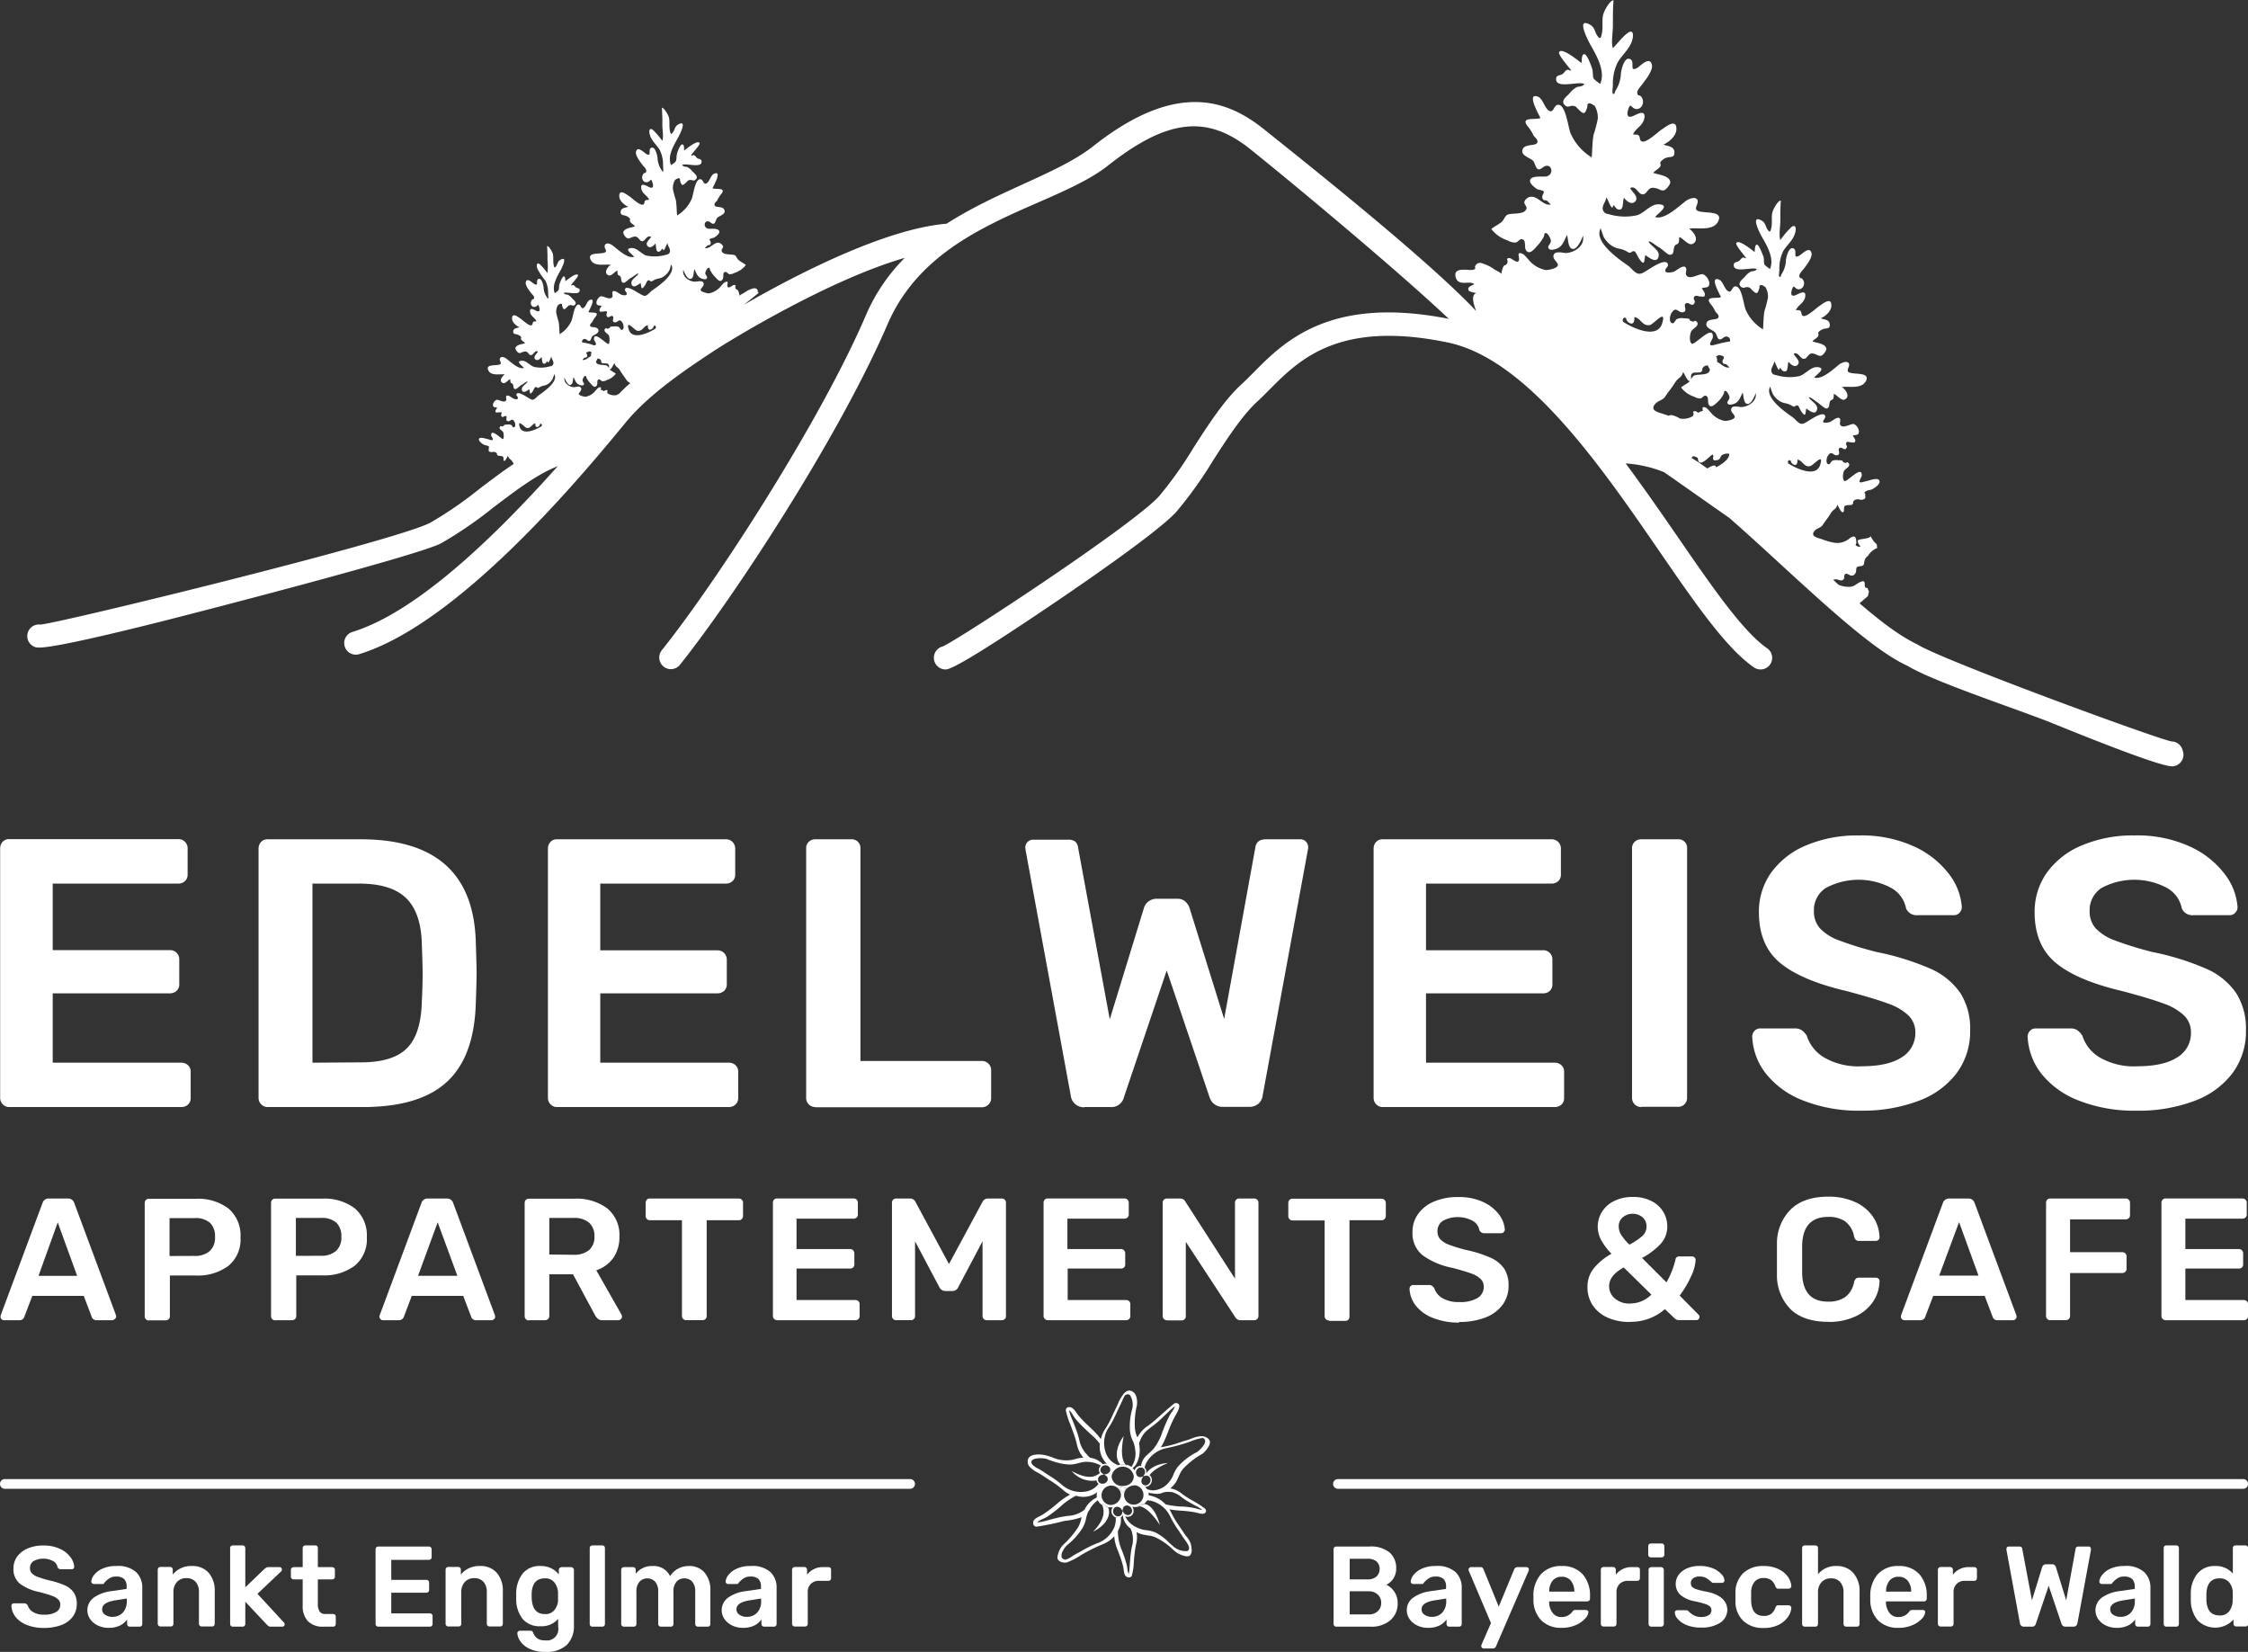 <svg id="Ebene_1" data-name="Ebene 1" xmlns="http://www.w3.org/2000/svg" viewBox="0 0 462.62 339.91"><rect x="0" y="0" width="462.62" height="339.91" fill="#333333" stroke="none"/><defs><style>.cls-1{fill:#fff;}.cls-2{fill:none;}</style></defs><path class="cls-1" d="M629.75,366.75h16.06a.92.92,0,0,0,.65-.24.82.82,0,0,0,.25-.62v-2.43a.84.84,0,0,0-.25-.63,1,1,0,0,0-.65-.23h-12v-6.48h11a.87.87,0,0,0,.64-.23.79.79,0,0,0,.25-.63V353a.86.86,0,0,0-.89-.89h-11v-6.26h11.74a.89.89,0,0,0,.64-.24.79.79,0,0,0,.25-.62v-2.4a.86.86,0,0,0-.89-.89H629.75a.79.79,0,0,0-.62.25.89.89,0,0,0-.24.64v23.29a.85.85,0,0,0,.86.86m-23.78,0h3.22a.88.88,0,0,0,.64-.25.82.82,0,0,0,.25-.61v-8.84h10.73a.87.87,0,0,0,.65-.25.84.84,0,0,0,.25-.6v-2.58a.86.86,0,0,0-.25-.61.91.91,0,0,0-.65-.25H610.08V346h11.45a.9.9,0,0,0,.64-.25.82.82,0,0,0,.25-.61V342.6a.86.86,0,0,0-.89-.89H606a.82.82,0,0,0-.63.25.93.93,0,0,0-.23.64v23.29a.82.82,0,0,0,.25.61.86.86,0,0,0,.61.25m-18.76-20.18,4,11h-8.09Zm-11.16,20.18h3.19a1,1,0,0,0,1-.68l1.65-4.33h10.59l1.64,4.33a1,1,0,0,0,1,.68h3.18a.72.72,0,0,0,.52-.22.67.67,0,0,0,.23-.53l-.07-.33-8.58-23.07a1.3,1.3,0,0,0-1.29-.89h-3.93a1.3,1.3,0,0,0-1.29.89l-8.59,23.07-.07.33a.75.75,0,0,0,.75.75m-15.73.35a13,13,0,0,0,5.54-1.09,8.75,8.75,0,0,0,3.67-3,7.82,7.82,0,0,0,1.38-4.26.65.65,0,0,0-.2-.54.79.79,0,0,0-.56-.21h-3.46a1,1,0,0,0-.65.2,1.57,1.57,0,0,0-.36.69,5,5,0,0,1-1.87,3.13,6.09,6.09,0,0,1-3.49.91c-3.41,0-5.19-1.9-5.33-5.72,0-.69,0-1.7,0-3s0-2.32,0-3q.21-5.72,5.33-5.72a6,6,0,0,1,3.5.91,5,5,0,0,1,1.86,3.13,1.55,1.55,0,0,0,.36.7,1,1,0,0,0,.65.2h3.46a.77.77,0,0,0,.52-.2.6.6,0,0,0,.24-.48v-.07a7.77,7.77,0,0,0-1.38-4.26,8.77,8.77,0,0,0-3.67-3,13,13,0,0,0-5.54-1.09q-4.91,0-7.62,2.56a9.88,9.88,0,0,0-2.9,7.13c0,.67,0,1.74,0,3.22s0,2.51,0,3.15a9.88,9.88,0,0,0,2.88,7.17q2.7,2.52,7.64,2.52m-40.81-3.75a4.6,4.6,0,0,1-3-1,3.19,3.19,0,0,1-1.24-2.63c0-1.43,1-2.7,3-3.8l5.69,5.58a6.16,6.16,0,0,1-4.54,1.83m0-12.13a10.71,10.71,0,0,1-1.72-2.07,3.33,3.33,0,0,1-.46-1.65,2.35,2.35,0,0,1,.84-1.89,3.2,3.2,0,0,1,4.06,0,2.41,2.41,0,0,1,.82,1.88,2.6,2.6,0,0,1-.89,2,13,13,0,0,1-2.65,1.75m0,15.88a10.63,10.63,0,0,0,7.33-2.61l2,1.9a1.26,1.26,0,0,0,.93.36h3.5a.67.67,0,0,0,.5-.18.64.64,0,0,0,.18-.47.72.72,0,0,0-.25-.53l-3.83-3.87a20.1,20.1,0,0,0,2.29-3.84,9.16,9.16,0,0,0,1-3.49.69.69,0,0,0-.21-.5.74.74,0,0,0-.54-.22h-2.64a.77.77,0,0,0-.52.17.62.62,0,0,0-.23.44,18.08,18.08,0,0,1-1.86,4.73L522,353.94a14.75,14.75,0,0,0,3.86-2.93,5.25,5.25,0,0,0,1.33-3.61,5.68,5.68,0,0,0-.86-3,5.9,5.9,0,0,0-2.45-2.2,8.15,8.15,0,0,0-3.74-.81,8.5,8.5,0,0,0-3.9.84,6.08,6.08,0,0,0-2.5,2.24,5.71,5.71,0,0,0-.86,3,5.91,5.91,0,0,0,.66,2.7,12.94,12.94,0,0,0,2.17,2.91,12.67,12.67,0,0,0-3.65,3,6,6,0,0,0-1.29,3.84,6.61,6.61,0,0,0,1.09,3.78,7.22,7.22,0,0,0,3.06,2.52,10.91,10.91,0,0,0,4.58.89m-35.16,0a14.61,14.61,0,0,0,5.34-.89,7.89,7.89,0,0,0,3.58-2.59,6.54,6.54,0,0,0,1.27-4,6.27,6.27,0,0,0-.89-3.47,6.7,6.7,0,0,0-2.77-2.25,24.73,24.73,0,0,0-5.07-1.61,31.68,31.68,0,0,1-3.54-1.09,4.72,4.72,0,0,1-1.79-1.13,2.33,2.33,0,0,1-.57-1.61,2.47,2.47,0,0,1,1.13-2.18,6.5,6.5,0,0,1,6.1,0,2.76,2.76,0,0,1,1.39,1.91,1.07,1.07,0,0,0,1.08.65H493a.68.68,0,0,0,.54-.24.74.74,0,0,0,.22-.52,5.78,5.78,0,0,0-1.2-3.09,8.51,8.51,0,0,0-3.29-2.59,11.84,11.84,0,0,0-5.14-1,12.28,12.28,0,0,0-4.95.93,7.53,7.53,0,0,0-3.27,2.56,6.22,6.22,0,0,0-1.15,3.7,5.8,5.8,0,0,0,2,4.72,15.18,15.18,0,0,0,6.19,2.65c1.71.45,3,.84,3.88,1.16a5.36,5.36,0,0,1,1.95,1.13,2.17,2.17,0,0,1,.64,1.61,2.62,2.62,0,0,1-1.27,2.31,6.89,6.89,0,0,1-3.77.83,6.37,6.37,0,0,1-3.49-.82,3.6,3.6,0,0,1-1.63-2,2,2,0,0,0-.46-.5,1.09,1.09,0,0,0-.65-.18h-3.25a.68.68,0,0,0-.54.24.73.73,0,0,0-.21.51,6,6,0,0,0,1.25,3.44,8.14,8.14,0,0,0,3.47,2.54,14.23,14.23,0,0,0,5.51,1m-26.81-.35h3.36a.86.86,0,0,0,.63-.25.89.89,0,0,0,.23-.61V346.18h6.58a.84.84,0,0,0,.64-.25.87.87,0,0,0,.26-.65V342.6A.87.87,0,0,0,469,342a.84.84,0,0,0-.64-.25H450.06a.79.79,0,0,0-.62.25.89.89,0,0,0-.24.64v2.68a.87.87,0,0,0,.26.65.8.8,0,0,0,.6.25h6.62v19.71a.82.82,0,0,0,.25.61.86.86,0,0,0,.61.25m-33.37,0h3.08a.82.82,0,0,0,.62-.25.85.85,0,0,0,.24-.61V350.62l10.19,15.52a1.17,1.17,0,0,0,1.07.61h2.83a.86.86,0,0,0,.61-.25.91.91,0,0,0,.25-.65V342.6a.9.9,0,0,0-.25-.64.87.87,0,0,0-.65-.25h-3.07a.81.81,0,0,0-.63.25.93.93,0,0,0-.23.64v15.6L428,342.32a1.14,1.14,0,0,0-1-.61h-2.79a.79.79,0,0,0-.62.25.89.89,0,0,0-.24.64v23.29a.85.85,0,0,0,.86.86m-24.47,0h16.06a.88.88,0,0,0,.64-.24.79.79,0,0,0,.25-.62v-2.43a.81.81,0,0,0-.25-.63.91.91,0,0,0-.64-.23h-12v-6.48h10.95a.88.88,0,0,0,.64-.23.79.79,0,0,0,.25-.63V353a.84.84,0,0,0-.25-.64.86.86,0,0,0-.64-.25H403.74v-6.26h11.73a.9.9,0,0,0,.65-.24.82.82,0,0,0,.25-.62v-2.4a.9.9,0,0,0-.25-.64.87.87,0,0,0-.65-.25H399.7a.82.82,0,0,0-.63.25.93.93,0,0,0-.23.64v23.29a.82.82,0,0,0,.25.61.86.86,0,0,0,.61.25m-31.24,0h3.07a.83.83,0,0,0,.63-.25.84.84,0,0,0,.23-.61V350.51l5,9.44a1.38,1.38,0,0,0,1.21.79h1.5a1.26,1.26,0,0,0,1.18-.79l5-9.44v15.38a.82.82,0,0,0,.25.61.84.84,0,0,0,.6.25h3.08a.92.92,0,0,0,.65-.24.81.81,0,0,0,.24-.62V342.6a.89.89,0,0,0-.24-.64.88.88,0,0,0-.65-.25h-2.86a1.2,1.2,0,0,0-1.07.68l-6.91,12.8-6.9-12.8a1.2,1.2,0,0,0-1.07-.68h-2.9a.82.82,0,0,0-.63.25.93.93,0,0,0-.23.64v23.29a.82.82,0,0,0,.25.61.86.86,0,0,0,.61.25m-24.47,0h16.06a.89.89,0,0,0,.64-.24.79.79,0,0,0,.25-.62v-2.43a.81.81,0,0,0-.25-.63.93.93,0,0,0-.64-.23H348v-6.48H359a.89.89,0,0,0,.65-.23.83.83,0,0,0,.25-.63V353a.88.88,0,0,0-.25-.64.87.87,0,0,0-.65-.25H348v-6.26h11.73a.92.92,0,0,0,.65-.24.81.81,0,0,0,.24-.62v-2.4a.89.89,0,0,0-.24-.64.88.88,0,0,0-.65-.25H344a.81.81,0,0,0-.63.25.88.88,0,0,0-.23.64v23.29a.82.82,0,0,0,.25.61.85.85,0,0,0,.61.25m-18.71,0h3.37a.82.82,0,0,0,.62-.25.84.84,0,0,0,.23-.61V346.18h6.59a.86.86,0,0,0,.89-.9V342.6a.86.86,0,0,0-.89-.89H317.81a.82.82,0,0,0-.63.25.93.93,0,0,0-.23.64v2.68a.87.87,0,0,0,.25.65.82.82,0,0,0,.61.25h6.61v19.71a.87.87,0,0,0,.86.86m-28.16-13.52v-7.52h5a4.61,4.61,0,0,1,3.22,1,3.63,3.63,0,0,1,1.07,2.81,3.52,3.52,0,0,1-1.07,2.77,4.76,4.76,0,0,1-3.22,1Zm-4.19,13.52h3.29a.92.92,0,0,0,.65-.25.86.86,0,0,0,.25-.61V357.3H302l4.57,8.48a2.55,2.55,0,0,0,.58.7,1.33,1.33,0,0,0,.89.27h3.29a.74.74,0,0,0,.52-.22.7.7,0,0,0,.23-.53.91.91,0,0,0-.1-.4l-5.19-9.12a7,7,0,0,0,3.51-2.56,7.43,7.43,0,0,0,1.25-4.38,7.06,7.06,0,0,0-2.49-5.79,10.56,10.56,0,0,0-6.89-2h-9.26a.79.79,0,0,0-.62.25.89.89,0,0,0-.24.64v23.29a.85.85,0,0,0,.86.86m-18.76-20.18,4.05,11h-8.09ZM263,366.75h3.18a1.05,1.05,0,0,0,1-.68l1.64-4.33h10.59l1.64,4.33a1,1,0,0,0,1,.68h3.18a.72.72,0,0,0,.52-.22.67.67,0,0,0,.23-.53l-.07-.33-8.58-23.07a1.3,1.3,0,0,0-1.29-.89h-3.93a1.3,1.3,0,0,0-1.29.89l-8.58,23.07-.08.33a.73.73,0,0,0,.22.53.7.7,0,0,0,.54.22m-17.95-13.24v-7.8h5.15a4.44,4.44,0,0,1,3.21,1,3.89,3.89,0,0,1,1,2.9,3.68,3.68,0,0,1-1.09,2.88,4.56,4.56,0,0,1-3.17,1Zm-4.25,13.24h3.43a.92.92,0,0,0,.65-.24.82.82,0,0,0,.25-.62v-8.37h5.25a10.53,10.53,0,0,0,6.8-2,7.06,7.06,0,0,0,2.47-5.84,7.28,7.28,0,0,0-2.47-5.94,10.37,10.37,0,0,0-6.8-2h-9.58a.82.82,0,0,0-.63.25.93.93,0,0,0-.23.64v23.29a.82.82,0,0,0,.25.61.86.86,0,0,0,.61.25m-21.75-13.24v-7.8h5.15a4.43,4.43,0,0,1,3.21,1,3.89,3.89,0,0,1,1,2.9,3.68,3.68,0,0,1-1.09,2.88,4.56,4.56,0,0,1-3.17,1Zm-4.25,13.24h3.43a.88.88,0,0,0,.64-.24.79.79,0,0,0,.25-.62v-8.37h5.26a10.53,10.53,0,0,0,6.8-2,7,7,0,0,0,2.47-5.84,7.25,7.25,0,0,0-2.47-5.94,10.37,10.37,0,0,0-6.8-2h-9.58a.81.81,0,0,0-.63.25.93.93,0,0,0-.23.64v23.29a.82.82,0,0,0,.25.61.86.86,0,0,0,.61.25m-18.76-20.18,4,11H192ZM184.9,366.75h3.18a1,1,0,0,0,1-.68l1.65-4.33h10.58l1.65,4.33a1,1,0,0,0,1,.68h3.18a.74.74,0,0,0,.52-.22A.7.7,0,0,0,208,366l-.07-.33-8.58-23.07a1.3,1.3,0,0,0-1.29-.89h-3.94a1.28,1.28,0,0,0-1.28.89l-8.59,23.07-.07.33a.72.72,0,0,0,.21.53.73.73,0,0,0,.54.22" transform="translate(-184.08 -95.09)"/><path class="cls-1" d="M645.71,399.44H459.42a1,1,0,0,0,0,2H645.71a1,1,0,0,0,0-2Z" transform="translate(-184.08 -95.09)"/><path class="cls-1" d="M371.37,399.44H185.08a1,1,0,1,0,0,2H371.37a1,1,0,0,0,0-2Z" transform="translate(-184.08 -95.09)"/><path class="cls-1" d="M197.47,421.33a16.61,16.61,0,0,0-3.33-1.06,20,20,0,0,1-2.33-.72,3,3,0,0,1-1.18-.74,1.53,1.53,0,0,1-.38-1.06,1.62,1.62,0,0,1,.75-1.44,4.27,4.27,0,0,1,4,0,1.78,1.78,0,0,1,.92,1.26.71.71,0,0,0,.71.42h2.23a.48.48,0,0,0,.36-.15.51.51,0,0,0,.14-.34,3.71,3.71,0,0,0-.79-2,5.54,5.54,0,0,0-2.17-1.71,7.81,7.81,0,0,0-3.38-.68,8,8,0,0,0-3.26.61,5.13,5.13,0,0,0-2.16,1.68,4.17,4.17,0,0,0-.75,2.44,3.81,3.81,0,0,0,1.3,3.11,9.9,9.9,0,0,0,4.07,1.74c1.13.3,2,.56,2.56.77a3.54,3.54,0,0,1,1.28.74,1.46,1.46,0,0,1,.43,1.06,1.72,1.72,0,0,1-.84,1.52,4.54,4.54,0,0,1-2.49.56,4.17,4.17,0,0,1-2.29-.55,2.37,2.37,0,0,1-1.07-1.34,1.42,1.42,0,0,0-.31-.33.7.7,0,0,0-.42-.12h-2.15a.43.43,0,0,0-.35.16.45.45,0,0,0-.14.34,3.93,3.93,0,0,0,.82,2.26,5.36,5.36,0,0,0,2.29,1.67,9.16,9.16,0,0,0,3.62.64,9.82,9.82,0,0,0,3.53-.59,5.16,5.16,0,0,0,2.35-1.71,4.28,4.28,0,0,0,.84-2.65,4.06,4.06,0,0,0-.59-2.28A4.28,4.28,0,0,0,197.47,421.33Z" transform="translate(-184.08 -95.09)"/><path class="cls-1" d="M208,417.33a6.56,6.56,0,0,0-2.85.55,4.49,4.49,0,0,0-1.71,1.3,2.42,2.42,0,0,0-.57,1.33.47.47,0,0,0,.15.37.49.49,0,0,0,.36.15h1.84a.36.36,0,0,0,.35-.29l.39-.39a4.27,4.27,0,0,1,.77-.57,2.39,2.39,0,0,1,1.25-.28,2.3,2.3,0,0,1,1.65.51,2.11,2.11,0,0,1,.51,1.53v.5l-3.22.47a7.81,7.81,0,0,0-3.56,1.34,3.2,3.2,0,0,0-.72,4.41,4.1,4.1,0,0,0,1.58,1.31,5,5,0,0,0,2.2.48,5.19,5.19,0,0,0,2.36-.48,4,4,0,0,0,1.46-1.24v.92a.55.55,0,0,0,.56.56h2a.53.53,0,0,0,.41-.16.59.59,0,0,0,.15-.4v-7.4a4.36,4.36,0,0,0-1.27-3.27A5.58,5.58,0,0,0,208,417.33Zm2.17,7.16a3.38,3.38,0,0,1-.83,2.45,2.84,2.84,0,0,1-2.12.85,2.59,2.59,0,0,1-1.49-.42,1.3,1.3,0,0,1-.63-1.16c0-.93.91-1.53,2.71-1.82l2.36-.37Z" transform="translate(-184.08 -95.09)"/><path class="cls-1" d="M223.56,417.33a4.82,4.82,0,0,0-3.93,1.76v-1a.53.53,0,0,0-.16-.41.51.51,0,0,0-.41-.16h-1.95a.56.56,0,0,0-.57.57v11.12a.56.56,0,0,0,.17.4.54.54,0,0,0,.4.16h2.09a.55.55,0,0,0,.42-.16.59.59,0,0,0,.15-.4v-6.48a3,3,0,0,1,.73-2.12,2.52,2.52,0,0,1,1.93-.78,2.43,2.43,0,0,1,1.92.77,3.11,3.11,0,0,1,.67,2.13v6.48a.56.56,0,0,0,.17.4.54.54,0,0,0,.4.16h2.12a.53.53,0,0,0,.41-.16.59.59,0,0,0,.15-.4v-6.62a5.59,5.59,0,0,0-1.27-3.89A4.4,4.4,0,0,0,223.56,417.33Z" transform="translate(-184.08 -95.09)"/><path class="cls-1" d="M237.06,423.05l4.81-4.55a.6.6,0,0,0,.23-.42.54.54,0,0,0-.14-.38.52.52,0,0,0-.38-.14h-2.24a1.18,1.18,0,0,0-.35.05.85.85,0,0,0-.29.18l-.23.17-3.91,3.75v-8.06a.55.55,0,0,0-.56-.56h-2a.57.57,0,0,0-.4.15.53.53,0,0,0-.16.41v15.6a.55.55,0,0,0,.16.4.54.54,0,0,0,.4.16h2a.55.55,0,0,0,.56-.56v-4.57l4.45,4.73a2.11,2.11,0,0,0,.39.32,1.06,1.06,0,0,0,.49.08h2.28a.45.45,0,0,0,.35-.14.49.49,0,0,0,.15-.38.6.6,0,0,0-.22-.4Z" transform="translate(-184.08 -95.09)"/><path class="cls-1" d="M252.63,427.2H251a1.28,1.28,0,0,1-1.15-.52,2.7,2.7,0,0,1-.36-1.53v-5.07h2.95a.55.55,0,0,0,.56-.56v-1.39a.54.54,0,0,0-.16-.4.54.54,0,0,0-.4-.17h-2.95v-3.91a.52.52,0,0,0-.56-.56h-2a.59.59,0,0,0-.4.15.53.53,0,0,0-.16.41v3.91h-1.86a.58.58,0,0,0-.57.57v1.39a.54.54,0,0,0,.17.4.54.54,0,0,0,.4.16h1.86v5.33a4.53,4.53,0,0,0,1.08,3.28,4.28,4.28,0,0,0,3.23,1.12h1.93a.53.53,0,0,0,.41-.16.59.59,0,0,0,.16-.4v-1.49a.57.57,0,0,0-.16-.41A.56.56,0,0,0,252.63,427.2Z" transform="translate(-184.08 -95.09)"/><path class="cls-1" d="M272.51,427.08H264.6v-4.26h7.21a.57.57,0,0,0,.42-.16.53.53,0,0,0,.16-.41v-1.48a.57.57,0,0,0-.16-.43.57.57,0,0,0-.42-.16H264.6v-4.12h7.72a.61.61,0,0,0,.43-.16.53.53,0,0,0,.16-.41v-1.58a.57.57,0,0,0-.16-.42.58.58,0,0,0-.43-.17H261.94a.54.54,0,0,0-.42.17.6.6,0,0,0-.15.42v15.34a.55.55,0,0,0,.16.4.56.56,0,0,0,.41.16h10.57a.63.63,0,0,0,.43-.15.53.53,0,0,0,.16-.41v-1.6a.54.54,0,0,0-.16-.42A.63.63,0,0,0,272.51,427.08Z" transform="translate(-184.08 -95.09)"/><path class="cls-1" d="M282.85,417.33a4.82,4.82,0,0,0-3.93,1.76v-1a.56.56,0,0,0-.15-.41.55.55,0,0,0-.42-.16h-2a.56.56,0,0,0-.57.57v11.12a.56.56,0,0,0,.17.4.54.54,0,0,0,.4.16h2.1a.54.54,0,0,0,.41-.16.59.59,0,0,0,.15-.4v-6.48a3,3,0,0,1,.73-2.12,2.52,2.52,0,0,1,1.93-.78,2.43,2.43,0,0,1,1.92.77,3.11,3.11,0,0,1,.67,2.13v6.48a.56.56,0,0,0,.17.4.54.54,0,0,0,.4.16H287a.53.53,0,0,0,.41-.16.59.59,0,0,0,.15-.4v-6.62a5.59,5.59,0,0,0-1.27-3.89A4.4,4.4,0,0,0,282.85,417.33Z" transform="translate(-184.08 -95.09)"/><path class="cls-1" d="M302,417.73a.56.56,0,0,0-.4-.17h-1.94a.6.6,0,0,0-.41.17.57.57,0,0,0-.17.42v.92a4.42,4.42,0,0,0-1.56-1.27,4.77,4.77,0,0,0-2.19-.47,4.45,4.45,0,0,0-3.67,1.53,6.62,6.62,0,0,0-1.35,4.05l0,.64,0,.63a6.58,6.58,0,0,0,1.33,4.05,4.54,4.54,0,0,0,3.69,1.49,4.45,4.45,0,0,0,3.61-1.51v1.6a2.36,2.36,0,0,1-2.74,2.81,2.46,2.46,0,0,1-1.6-.44,2.78,2.78,0,0,1-.78-1.05.73.73,0,0,0-.24-.39.66.66,0,0,0-.37-.1h-2.1a.59.59,0,0,0-.4.15.5.5,0,0,0-.16.39,3.14,3.14,0,0,0,.54,1.53,4.53,4.53,0,0,0,1.84,1.59,7.18,7.18,0,0,0,3.39.7,6.07,6.07,0,0,0,4.41-1.44,5.45,5.45,0,0,0,1.46-4.05l0-11.36A.57.57,0,0,0,302,417.73Zm-3.06,6.57a3.62,3.62,0,0,1-.74,2.07,2.34,2.34,0,0,1-2,.85q-2.71,0-2.71-3.67l0-.57c.09-2.07,1-3.11,2.69-3.11a2.34,2.34,0,0,1,2,.85,3.68,3.68,0,0,1,.74,2.07c0,.13,0,.38,0,.76S298.91,424.17,298.9,424.3Z" transform="translate(-184.08 -95.09)"/><path class="cls-1" d="M308,413.09h-2a.59.59,0,0,0-.4.15.53.53,0,0,0-.16.41v15.6a.55.55,0,0,0,.56.56h2a.53.53,0,0,0,.41-.16.55.55,0,0,0,.16-.4v-15.6a.53.53,0,0,0-.16-.41A.56.56,0,0,0,308,413.09Z" transform="translate(-184.08 -95.09)"/><path class="cls-1" d="M325.82,417.33a4.58,4.58,0,0,0-2.24.57,4.34,4.34,0,0,0-1.6,1.52,3.73,3.73,0,0,0-3.65-2.09,4.14,4.14,0,0,0-3.42,1.6v-.8a.56.56,0,0,0-.15-.41.53.53,0,0,0-.41-.16h-1.86a.56.56,0,0,0-.57.57v11.12a.56.56,0,0,0,.17.4.54.54,0,0,0,.4.16h2a.53.53,0,0,0,.41-.16.59.59,0,0,0,.15-.4v-6.58a3,3,0,0,1,.65-2.13,2.23,2.23,0,0,1,3.19,0,3,3,0,0,1,.64,2.13v6.58a.56.56,0,0,0,.57.56h2a.55.55,0,0,0,.42-.16.59.59,0,0,0,.15-.4v-6.58a3,3,0,0,1,.65-2.13,2.11,2.11,0,0,1,1.56-.67,2.15,2.15,0,0,1,1.64.66,3,3,0,0,1,.63,2.14v6.58a.55.55,0,0,0,.16.4.54.54,0,0,0,.4.16h2a.53.53,0,0,0,.41-.16.59.59,0,0,0,.15-.4v-6.76a5.48,5.48,0,0,0-1.22-3.84A4.12,4.12,0,0,0,325.82,417.33Z" transform="translate(-184.08 -95.09)"/><path class="cls-1" d="M338.54,417.33a6.56,6.56,0,0,0-2.85.55,4.49,4.49,0,0,0-1.71,1.3,2.42,2.42,0,0,0-.57,1.33.47.47,0,0,0,.15.37.49.49,0,0,0,.36.15h1.84a.36.36,0,0,0,.35-.29l.39-.39a4.27,4.27,0,0,1,.77-.57,2.39,2.39,0,0,1,1.25-.28,2.3,2.3,0,0,1,1.65.51,2.11,2.11,0,0,1,.51,1.53v.5l-3.22.47a7.81,7.81,0,0,0-3.56,1.34,3.2,3.2,0,0,0-.72,4.41,4.1,4.1,0,0,0,1.58,1.31,5,5,0,0,0,2.2.48,5.19,5.19,0,0,0,2.36-.48,4,4,0,0,0,1.46-1.24v.92a.55.55,0,0,0,.56.56h2a.53.53,0,0,0,.41-.16.59.59,0,0,0,.15-.4v-7.4a4.36,4.36,0,0,0-1.27-3.27A5.58,5.58,0,0,0,338.54,417.33Zm2.17,7.16a3.38,3.38,0,0,1-.83,2.45,2.84,2.84,0,0,1-2.12.85,2.59,2.59,0,0,1-1.49-.42,1.3,1.3,0,0,1-.63-1.16c0-.93.91-1.53,2.71-1.82l2.36-.37Z" transform="translate(-184.08 -95.09)"/><path class="cls-1" d="M354.56,417.56h-1a4,4,0,0,0-3.39,1.56v-1a.58.58,0,0,0-.59-.59h-1.93a.54.54,0,0,0-.4.17.57.57,0,0,0-.17.42v11.1a.56.56,0,0,0,.17.4.54.54,0,0,0,.4.16h2.09a.54.54,0,0,0,.4-.16.56.56,0,0,0,.17-.4v-6.46a2.2,2.2,0,0,1,2.38-2.38h1.86a.53.53,0,0,0,.41-.16.59.59,0,0,0,.15-.4v-1.72a.56.56,0,0,0-.15-.41A.53.53,0,0,0,354.56,417.56Z" transform="translate(-184.08 -95.09)"/><path class="cls-1" d="M469.4,421.17a3.63,3.63,0,0,0,1.4-1.24,3.54,3.54,0,0,0,.6-2.08,4.18,4.18,0,0,0-1.36-3.31,6.08,6.08,0,0,0-4.13-1.22h-6.83a.53.53,0,0,0-.41.17.6.6,0,0,0-.15.42v15.34a.55.55,0,0,0,.16.4.54.54,0,0,0,.4.16h7a5.94,5.94,0,0,0,4.15-1.34,4.53,4.53,0,0,0,1.48-3.53,4.14,4.14,0,0,0-2.35-3.77Zm-7.56-5.33h3.65a2.79,2.79,0,0,1,1.86.54,2,2,0,0,1,.64,1.54,2.05,2.05,0,0,1-.65,1.58,2.67,2.67,0,0,1-1.85.58h-3.65Zm5.79,10.78a2.59,2.59,0,0,1-1.91.67h-3.88v-4.76h3.88a2.6,2.6,0,0,1,1.9.68,2.26,2.26,0,0,1,.7,1.7A2.29,2.29,0,0,1,467.63,426.62Z" transform="translate(-184.08 -95.09)"/><path class="cls-1" d="M479.53,417.33a6.56,6.56,0,0,0-2.85.55,4.49,4.49,0,0,0-1.71,1.3,2.52,2.52,0,0,0-.58,1.33.44.44,0,0,0,.16.37.49.49,0,0,0,.36.15h1.84a.36.36,0,0,0,.35-.29l.39-.39a4.27,4.27,0,0,1,.77-.57,2.39,2.39,0,0,1,1.25-.28,2.25,2.25,0,0,1,1.64.51,2.07,2.07,0,0,1,.52,1.53v.5l-3.22.47a7.81,7.81,0,0,0-3.56,1.34,3.1,3.1,0,0,0-1.3,2.59,3.15,3.15,0,0,0,.58,1.82,4,4,0,0,0,1.58,1.31,5,5,0,0,0,2.2.48,5.19,5.19,0,0,0,2.36-.48,4.07,4.07,0,0,0,1.46-1.24v.92a.55.55,0,0,0,.16.4.54.54,0,0,0,.4.16h2a.53.53,0,0,0,.41-.16.59.59,0,0,0,.15-.4v-7.4a4.36,4.36,0,0,0-1.27-3.27A5.58,5.58,0,0,0,479.53,417.33Zm2.17,7.16a3.38,3.38,0,0,1-.83,2.45,2.84,2.84,0,0,1-2.12.85,2.59,2.59,0,0,1-1.49-.42,1.3,1.3,0,0,1-.63-1.16c0-.93.9-1.53,2.71-1.82l2.36-.37Z" transform="translate(-184.08 -95.09)"/><path class="cls-1" d="M498.26,417.56h-1.91a.72.72,0,0,0-.66.45l-3.18,7.68L489.37,418a.63.63,0,0,0-.61-.45h-1.95a.46.46,0,0,0-.36.16.6.6,0,0,0-.16.36.91.91,0,0,0,.09.33l4.53,10.67L489,433.44a1,1,0,0,0-.09.38.46.46,0,0,0,.15.33.54.54,0,0,0,.35.14h1.88a.67.67,0,0,0,.66-.45l6.67-15.43a1,1,0,0,0,.09-.38.49.49,0,0,0-.14-.33A.5.5,0,0,0,498.26,417.56Z" transform="translate(-184.08 -95.09)"/><path class="cls-1" d="M505.46,417.33a5.48,5.48,0,0,0-4.27,1.69,6.63,6.63,0,0,0-1.54,4.64l0,.59a6,6,0,0,0,1.64,4.29,5.69,5.69,0,0,0,4.18,1.51,7,7,0,0,0,2.9-.57,5.38,5.38,0,0,0,1.91-1.33,2.19,2.19,0,0,0,.68-1.33.38.38,0,0,0-.16-.33.56.56,0,0,0-.36-.12h-2.07a1,1,0,0,0-.41.06,1.53,1.53,0,0,0-.32.32,2.68,2.68,0,0,1-2.2,1.08,2.18,2.18,0,0,1-1.84-.86,3.63,3.63,0,0,1-.72-2.18v-.18h7.82a.57.57,0,0,0,.42-.17.54.54,0,0,0,.17-.4v-.49a6.55,6.55,0,0,0-1.52-4.53A5.53,5.53,0,0,0,505.46,417.33Zm2.6,5.27H502.9v0a3.39,3.39,0,0,1,.68-2.23,2.29,2.29,0,0,1,1.88-.83,2.31,2.31,0,0,1,1.9.83,3.4,3.4,0,0,1,.7,2.23Z" transform="translate(-184.08 -95.09)"/><path class="cls-1" d="M521,417.56h-1a4,4,0,0,0-3.4,1.56v-1a.57.57,0,0,0-.16-.42.58.58,0,0,0-.43-.17h-1.93a.56.56,0,0,0-.56.59v11.1a.55.55,0,0,0,.56.56h2.1a.54.54,0,0,0,.4-.16.55.55,0,0,0,.16-.4v-6.46a2.36,2.36,0,0,1,.64-1.74,2.33,2.33,0,0,1,1.74-.64H521a.54.54,0,0,0,.41-.16.59.59,0,0,0,.15-.4v-1.72a.56.56,0,0,0-.15-.41A.54.54,0,0,0,521,417.56Z" transform="translate(-184.08 -95.09)"/><path class="cls-1" d="M526,412.69h-2.17a.55.55,0,0,0-.4.16.57.57,0,0,0-.16.43V415a.55.55,0,0,0,.56.56H526a.56.56,0,0,0,.41-.16.53.53,0,0,0,.18-.4v-1.72a.61.61,0,0,0-.16-.43A.6.6,0,0,0,526,412.69Z" transform="translate(-184.08 -95.09)"/><path class="cls-1" d="M525.91,417.56h-2a.56.56,0,0,0-.57.57v11.12a.56.56,0,0,0,.17.4.54.54,0,0,0,.4.16h2a.54.54,0,0,0,.4-.16.56.56,0,0,0,.17-.4V418.13a.58.58,0,0,0-.57-.57Z" transform="translate(-184.08 -95.09)"/><path class="cls-1" d="M535.22,422.6a14.23,14.23,0,0,1-2.05-.5,2.1,2.1,0,0,1-.91-.53,1.11,1.11,0,0,1-.22-.71,1.19,1.19,0,0,1,.47-1,2.1,2.1,0,0,1,1.34-.37,2.91,2.91,0,0,1,1.08.18,3.31,3.31,0,0,1,.82.51,5.55,5.55,0,0,0,.53.43.45.45,0,0,0,.4.19h1.76a.51.51,0,0,0,.37-.15.49.49,0,0,0,.15-.36,2,2,0,0,0-.6-1.25,4.88,4.88,0,0,0-1.75-1.22,7,7,0,0,0-2.76-.5,6.06,6.06,0,0,0-2.67.53,4.11,4.11,0,0,0-1.69,1.36,3.1,3.1,0,0,0-.56,1.78,3,3,0,0,0,1,2.31,6.38,6.38,0,0,0,3,1.3,19.07,19.07,0,0,1,2.08.55,2.64,2.64,0,0,1,1,.54,1.1,1.1,0,0,1,.27.77,1.19,1.19,0,0,1-.59,1,2.89,2.89,0,0,1-1.53.36,3.34,3.34,0,0,1-1.17-.2,3.14,3.14,0,0,1-.94-.55l-.53-.45a.4.4,0,0,0-.33-.19h-1.93a.55.55,0,0,0-.37.14.5.5,0,0,0-.15.38,2.13,2.13,0,0,0,.58,1.24,4.6,4.6,0,0,0,1.78,1.26,7.27,7.27,0,0,0,3,.54,6.88,6.88,0,0,0,4-1,3.2,3.2,0,0,0,1.45-2.71C539.46,424.39,538,423.15,535.22,422.6Z" transform="translate(-184.08 -95.09)"/><path class="cls-1" d="M545.17,420.55a2.38,2.38,0,0,1,1.87-.75,2.48,2.48,0,0,1,1.47.4,2.69,2.69,0,0,1,.93,1.3,1.09,1.09,0,0,0,.24.39.56.56,0,0,0,.38.1h2.09a.56.56,0,0,0,.41-.16.48.48,0,0,0,.16-.4,3.81,3.81,0,0,0-.67-1.83,4.9,4.9,0,0,0-1.91-1.61,6.86,6.86,0,0,0-3.15-.66,5.86,5.86,0,0,0-4.13,1.43,5.51,5.51,0,0,0-1.64,4l0,.94,0,.94a5.49,5.49,0,0,0,1.64,4,5.82,5.82,0,0,0,4.13,1.44,6.69,6.69,0,0,0,3.18-.68,5.06,5.06,0,0,0,1.89-1.64,3.73,3.73,0,0,0,.66-1.78.47.47,0,0,0-.16-.4.57.57,0,0,0-.41-.17h-2.09a.54.54,0,0,0-.39.12,1,1,0,0,0-.23.38,2.68,2.68,0,0,1-.92,1.31,2.54,2.54,0,0,1-1.48.38c-1.63,0-2.5-1-2.59-3.06l0-.77,0-.88A3.57,3.57,0,0,1,545.17,420.55Z" transform="translate(-184.08 -95.09)"/><path class="cls-1" d="M562,417.33a4.68,4.68,0,0,0-3.79,1.69v-5.37a.56.56,0,0,0-.15-.41.58.58,0,0,0-.42-.15h-2.14a.57.57,0,0,0-.4.15.53.53,0,0,0-.16.41v15.6a.55.55,0,0,0,.16.4.54.54,0,0,0,.4.16h2.14a.55.55,0,0,0,.42-.16.59.59,0,0,0,.15-.4v-6.48a3,3,0,0,1,.73-2.12,2.52,2.52,0,0,1,1.93-.78,2.43,2.43,0,0,1,1.92.77,3.11,3.11,0,0,1,.67,2.13v6.48a.56.56,0,0,0,.59.56h2.14a.54.54,0,0,0,.42-.16.59.59,0,0,0,.15-.4v-6.62a5.56,5.56,0,0,0-1.29-3.88A4.47,4.47,0,0,0,562,417.33Z" transform="translate(-184.08 -95.09)"/><path class="cls-1" d="M574.79,417.33a5.5,5.5,0,0,0-4.28,1.69,6.68,6.68,0,0,0-1.54,4.64l0,.59a6,6,0,0,0,1.63,4.29,5.7,5.7,0,0,0,4.18,1.51,6.92,6.92,0,0,0,2.9-.57,5.52,5.52,0,0,0,1.92-1.33,2.17,2.17,0,0,0,.67-1.33.4.4,0,0,0-.15-.33.57.57,0,0,0-.37-.12h-2.07a1,1,0,0,0-.4.06,1.31,1.31,0,0,0-.33.32,2.65,2.65,0,0,1-2.19,1.08,2.2,2.2,0,0,1-1.85-.86,3.63,3.63,0,0,1-.72-2.18v-.18H580a.58.58,0,0,0,.43-.17.54.54,0,0,0,.16-.4v-.49a6.5,6.5,0,0,0-1.52-4.53A5.49,5.49,0,0,0,574.79,417.33Zm2.59,5.27h-5.16v0a3.4,3.4,0,0,1,.69-2.23,2.27,2.27,0,0,1,1.88-.83,2.34,2.34,0,0,1,1.9.83,3.4,3.4,0,0,1,.69,2.23Z" transform="translate(-184.08 -95.09)"/><path class="cls-1" d="M590.36,417.56h-1a4,4,0,0,0-3.39,1.56v-1a.58.58,0,0,0-.59-.59h-1.93a.54.54,0,0,0-.4.17.57.57,0,0,0-.17.42v11.1a.56.56,0,0,0,.17.4.54.54,0,0,0,.4.16h2.1a.55.55,0,0,0,.56-.56v-6.46a2.21,2.21,0,0,1,2.38-2.38h1.86a.53.53,0,0,0,.41-.16.59.59,0,0,0,.16-.4v-1.72a.57.57,0,0,0-.16-.41A.53.53,0,0,0,590.36,417.56Z" transform="translate(-184.08 -95.09)"/><path class="cls-1" d="M614,413.32h-2.12c-.4,0-.62.16-.66.47l-1.93,10.6-2.12-6.83a1.06,1.06,0,0,0-.26-.41.7.7,0,0,0-.5-.18h-1.29a.82.82,0,0,0-.78.59l-2.1,6.83-2-10.6a.57.57,0,0,0-.19-.36.74.74,0,0,0-.45-.11h-2.12a.48.48,0,0,0-.49.5l0,.19,2.78,15.1a.8.8,0,0,0,.85.7h1.6a.77.77,0,0,0,.82-.59l2.64-7.82,2.64,7.82a.81.81,0,0,0,.83.59h1.6a.82.82,0,0,0,.57-.19.81.81,0,0,0,.28-.51l2.78-15.1a.92.92,0,0,0,0-.19.52.52,0,0,0-.14-.36A.49.49,0,0,0,614,413.32Z" transform="translate(-184.08 -95.09)"/><path class="cls-1" d="M621.24,417.33a6.56,6.56,0,0,0-2.85.55,4.49,4.49,0,0,0-1.71,1.3,2.49,2.49,0,0,0-.57,1.33.47.47,0,0,0,.15.37.5.5,0,0,0,.37.15h1.83a.37.37,0,0,0,.36-.29l.39-.39a4.17,4.17,0,0,1,.76-.57,2.41,2.41,0,0,1,1.25-.28,2.3,2.3,0,0,1,1.65.51,2.11,2.11,0,0,1,.52,1.53v.5l-3.23.47a7.85,7.85,0,0,0-3.56,1.34,3.22,3.22,0,0,0-.72,4.41,4.1,4.1,0,0,0,1.58,1.31,5,5,0,0,0,2.2.48,5.16,5.16,0,0,0,2.36-.48,4,4,0,0,0,1.46-1.24v.92a.56.56,0,0,0,.17.4.52.52,0,0,0,.4.16h2a.53.53,0,0,0,.41-.16.55.55,0,0,0,.16-.4v-7.4a4.37,4.37,0,0,0-1.28-3.27A5.55,5.55,0,0,0,621.24,417.33Zm2.17,7.16a3.42,3.42,0,0,1-.82,2.45,2.86,2.86,0,0,1-2.12.85,2.62,2.62,0,0,1-1.5-.42,1.29,1.29,0,0,1-.62-1.16c0-.93.9-1.53,2.7-1.82l2.36-.37Z" transform="translate(-184.08 -95.09)"/><path class="cls-1" d="M631.91,413.09h-2a.59.59,0,0,0-.4.15.53.53,0,0,0-.16.41v15.6a.55.55,0,0,0,.56.56h2a.55.55,0,0,0,.42-.16.59.59,0,0,0,.15-.4v-15.6a.56.56,0,0,0-.15-.41A.58.58,0,0,0,631.91,413.09Z" transform="translate(-184.08 -95.09)"/><path class="cls-1" d="M646.55,413.24a.56.56,0,0,0-.41-.15h-2a.57.57,0,0,0-.4.15.53.53,0,0,0-.16.41v5.23a4.55,4.55,0,0,0-3.61-1.55,4.5,4.5,0,0,0-3.66,1.54,6.48,6.48,0,0,0-1.38,4l0,.78,0,.77a6.63,6.63,0,0,0,1.39,4.07,5.09,5.09,0,0,0,7.4-.15v.87a.55.55,0,0,0,.56.56h1.91a.53.53,0,0,0,.41-.16.55.55,0,0,0,.16-.4v-15.6A.53.53,0,0,0,646.55,413.24Zm-3,11.27a3.82,3.82,0,0,1-.72,2.13,2.32,2.32,0,0,1-2,.86c-1.68,0-2.58-1-2.69-3.11l0-.7,0-.71c.11-2.07,1-3.11,2.69-3.11a2.44,2.44,0,0,1,2,.83,3.26,3.26,0,0,1,.73,2c0,.19,0,.49,0,.92S643.54,424.32,643.53,424.51Z" transform="translate(-184.08 -95.09)"/><path class="cls-1" d="M633.26,249.55a2.38,2.38,0,0,0-2.3-1.89c-3.58-.74-47.54-16.89-52.27-19.95-3.63-1.73-7.62-4.76-11.93-8.48l1.73-1.49a5.51,5.51,0,0,1,.22-.89,4.47,4.47,0,0,1-.31-.79A.58.58,0,0,1,568,216c-.45-.38.29-1.74-1.06-1.16-.94.41-1.23,1-2.33,1a5.41,5.41,0,0,1-2.17-.42l-1.09-1a1.13,1.13,0,0,1,.68-.11c.33,0,.88.38,1.26.13.54-.35.14-.59.41-1.08.42-.75,1.22.72,2-.05s-.13-1.56,1.08-1.7.66-.32,1.14-1.51a1.48,1.48,0,0,1,.55-.6,4,4,0,0,1,1.93-1.65,4.91,4.91,0,0,1-.1-.77,4.16,4.16,0,0,1-1.22-1.64,1.86,1.86,0,0,1-.3.24c-.37.24-2.25.36-2.36.6s.1.82.56,1.29a1.21,1.21,0,0,1-.63-.05c-.74-.34-.22-.25-.25-.89-.06-1.15-.36-1.45-1.34-.8a3.92,3.92,0,0,1-3.13.95,13.89,13.89,0,0,1-2.71-.77c-.78-.26-2.34-.54-1.45-1.64.54-.67,1.27-.58,1.75-1.32s1.1-1.45,1.61-2.33,1.08-.73,1.35-1.76c.27.28.77,1.78,1.24,1.5.24-.14.05-.92.24-1.17s.53-.23.88-.27.55.09.83-.23c.12-.14,0-.46.15-.56a.93.93,0,0,1,.72-.39c.37-.06.8.18,1.16.06.75-.25.53-.4.53-1s-.49-.3.18-.74c.35-.23.94-.21,1.33-.44s1.71-1,1.39-1.75-2.29.08-2.78.16c-.23,0-1.11.39-1.27.13s.41-1,.43-1.3c.11-2.34-3.09,1.48-3.57,1.1s-.28-1.63-.07-2.08,1.65-1,.82-1.71c-.25-.2-.34.16-.56.07l-.43-.15c-.06,0-.08-.27-.2-.31a2.55,2.55,0,0,0-.83-.08,2.09,2.09,0,0,0-1.26.13c-.15.1-.46.64-.53.66-.77.24-.74-1.12-.33-1.73.84-1.24,1.08.1,1.94-.1s-.13-1.2.52-1.52c.46-.23,1.08.85,1.43-.14.11-.3-.35-.61-.08-.94s.75,0,1-.05c.42,0,.79.21.83-.38,0-.26-.39-.81-.54-1,.58-.25,1.34.11,1.28-1a2,2,0,0,0-1-1.38c-.63-.17-2.35,1.1-2.86.13-.2-.4.28-1.07-.19-1.37s-1.5.67-1.91.81-1.27.27-1.39,0,.46-.76.43-1.11c-.15-1.35-2.89.55-3.36.81s-1.12.83-1.72.64-1.12-.94-1.58-1.27c-1.19-.87-6-4-4.68-6.35a14.77,14.77,0,0,0,.52,1.49,4.55,4.55,0,0,0,1.28,1.4,3.49,3.49,0,0,0,1.46.56,4.34,4.34,0,0,1,1.37.59c.55.27.54-.29,1-.17.26.06.58,1,.78,1.25.92,1.32.83.47,1-.62.53.35,2,1.61,2.26.11.14-1-1.34-1.65-1.72-2.38.27-.2,1.42.81,1.75,1s1.45,1.28,1.85,1.27c.79,0,.5-1,.79-1.5.17-.32.52-.22.66-.55,0,.08.19-1,0-.87.44-.31,1.57,1.53,2.4,1.05,1.15-.66.06-2.08-.64-2.53,1.28-.26,4.18.55,5-1.38s-3.29-1-3.76-1.84c-.25-.45.52-1.19.15-1.71s-1.47-.08-1.92.26c-1.26,1-3.56,3.21-5.17,2.71.35-.55,2.73-2,.62-2.15-1.35-.06-2.38,1.43-3.63,1.84a9.52,9.52,0,0,1-4.65-.14c-.49-.12-1-.16-1.13-.75-.22-.76.55-1.4.55-2.13.3.29.69,1.7,1,1.74.11,0,.07-.49.24-.37s.36.54.65.64c1.11.4.78-1.2,1.06-1.94.4.53,1.33,1.33,1.93.59s-.54-1.52-.88-2.22c1.09-.54,1.37,1.34,2.32,1,.41-.14.63-.69,1-.93s.69-.14,1.12,0,.79.48,1.3.3c.31-.11,1-.93,1-1.38-.1-1.11-2.22-1.26-2.86-1.54.33-.43,1-.67,1.21-1.16.12-.26-.11-.45,0-.65.16-.37.83-.67,1.1-.77.53-.17,1.38.11,1.24-1-.12-1-1.29-.89-1.83-1.17.82-.35,2.14-1.38,2.17-2.58.06-2-1.85-.35-2.5.07s-2.63,2.37-3.37,2c-.36-.19-.19-.71-.48-1s-.63-.06-.94-.21c.43-1,1.68-1.42,1.9-2.67.27-1.5-1-.84-1.76-.46s-1.41.31-.94-1.12c.41-1.24.48,0,1.38,0s1.49-1.24.77-2.1c-.3-.36-.51,0-.64-.53s.59-1.19.85-1.53c.48-.62,1.86-2.32,1.65-3.27-.35-1.59-2,.23-2.5.5-1.59.87-.15-1.29-1.39-1.53-.81-.16-1.3,1.79-1.38,2.45a5.49,5.49,0,0,1-.89,2.87c-.18.26-.12.79-.46.53-.17-.13,0-1.13,0-1.41a8.07,8.07,0,0,1,.8-3.86c.71-1.19,2-2.2,2.4-3.59.34-1,.21-2-.72-1.34a18.52,18.52,0,0,0-2.28,2.68c-.34-1,0-2.84,0-4,0-1.39,0-2.75.1-4.14-.59,0-1.54,1.7-1.72,2.39-.28,1,0,2.14-.23,3.18-.16.76-.27,1.15-.77.42s-.38-1.4-1.28-1.89c-2.41-1.32-.22,2.84.24,3.62.93,1.6,2.47,4.28,1.52,6.39-.27-.25-1-.68-1.15-1s0-1.17-.23-1.69-.84-2.29-1.29-2.33-.43,1.05-.47,1.52c-.45-.35-3.43-2.79-3.79-1.83-.19.49,2.1,3,2,3.05-.26.14-.34-.18-.64-.09s-.51.49-.77.69c-.44.33-1.12.13-1.11.88,0,1.71,3.89.27,4.76.81-.37.51-.87.33-1.35.56a3.92,3.92,0,0,0-1.11,1c-.59.63-1.67,1.34-.77,2.09.53.43.89-.05,1.38.06s.37.1.84.56c.86.82,1.08,1,1.48-.22.18-.53-.12-.57.32-.77.21-.1.86.31,1,.47a3.88,3.88,0,0,1,.49,2.14,23.87,23.87,0,0,1-.71,2.7c-.23,1.23-.2,2.55-.31,3.8a9,9,0,0,1-3.55-4c-.44-1-.79-4.91-2.12-4.84-.77,0-.71,1.42-1.49,1s-1.05-2.05-1.88-2.39c-2.12-.84.26,3.22.4,3.6-.92.39-3.71-.36-1.94,1.65a7.2,7.2,0,0,1,.77,1.29c.17.28.55.53.64.84.34,1.22-2,.41-2.43,1.49s1.29,1.46,1.75,2c.29.32.43,1.09.68,1.31.48.43.94-.33,1.44-.45a.78.78,0,0,1,.93,1,16.63,16.63,0,0,0-2.49.52c-.28,0-1.36.49-1.56.16s.5-1.15.53-1.58c.14-2.86-3.78,1.81-4.36,1.34s-.35-2-.08-2.54,2-1.26,1-2.08c-.31-.26-.42.19-.69.08,0,0-.43-.16-.53-.18s-.09-.33-.23-.38a3.19,3.19,0,0,0-1-.1,2.47,2.47,0,0,0-1.54.16c-.18.12-.56.78-.65.81-.94.29-.91-1.37-.41-2.11,1-1.52,1.32.11,2.38-.13s-.16-1.46.63-1.85c.56-.29,1.33,1,1.75-.18.13-.37-.43-.74-.1-1.15s.92-.05,1.19-.06c.51,0,1,.26,1-.46,0-.32-.48-1-.65-1.22.7-.31,1.63.13,1.56-1.2a2.46,2.46,0,0,0-1.26-1.69c-.78-.21-2.87,1.34-3.49.16-.26-.48.33-1.31-.24-1.67s-1.83.82-2.34,1c-.3.1-1.54.33-1.69-.07-.21-.55.57-.92.52-1.34-.18-1.66-3.52.66-4.1,1s-1.37,1-2.1.78-1.36-1.14-1.93-1.55c-1.45-1.06-7.33-4.89-5.71-7.76a17.32,17.32,0,0,0,.63,1.83,5.62,5.62,0,0,0,1.57,1.71,4.31,4.31,0,0,0,1.78.68,5.12,5.12,0,0,1,1.67.72c.68.32.66-.35,1.26-.21.33.08.72,1.19,1,1.53,1.13,1.61,1,.57,1.26-.76.65.43,2.49,2,2.76.13.17-1.18-1.64-2-2.1-2.9.34-.24,1.74,1,2.13,1.17.59.27,1.78,1.56,2.27,1.55,1,0,.61-1.17,1-1.83.21-.39.64-.26.81-.68,0,.11.23-1.23,0-1.06.55-.37,1.91,1.88,2.94,1.29,1.4-.81.07-2.53-.79-3.1,1.56-.31,5.11.67,6.06-1.68s-4-1.19-4.59-2.24c-.3-.55.64-1.45.18-2.09s-1.79-.1-2.34.32c-1.54,1.17-4.35,3.91-6.31,3.31.42-.67,3.33-2.49.75-2.63-1.65-.08-2.91,1.74-4.43,2.24a11.55,11.55,0,0,1-5.69-.16c-.59-.14-1.16-.2-1.37-.92-.28-.93.67-1.71.67-2.6.37.35.84,2.07,1.26,2.12.15,0,.09-.59.31-.44s.44.65.78.78c1.36.48.95-1.47,1.3-2.37.49.65,1.62,1.62,2.36.71s-.66-1.85-1.08-2.71c1.34-.66,1.68,1.64,2.83,1.26.5-.17.78-.84,1.23-1.13s.85-.17,1.38-.06,1,.6,1.59.37c.37-.14,1.27-1.14,1.22-1.69-.13-1.35-2.71-1.53-3.49-1.87.4-.53,1.19-.82,1.48-1.42.14-.32-.15-.55,0-.8a2.53,2.53,0,0,1,1.34-.93c.65-.21,1.68.13,1.52-1.25-.15-1.17-1.58-1.09-2.24-1.43,1-.42,2.62-1.68,2.66-3.15.06-2.38-2.28-.43-3.06.08s-3.21,2.9-4.12,2.41c-.44-.23-.23-.86-.58-1.2s-.77-.07-1.15-.25c.52-1.25,2-1.74,2.31-3.26.33-1.84-1.26-1-2.15-.57s-1.71.38-1.14-1.36c.5-1.51.58-.06,1.68,0s1.83-1.52.94-2.58c-.36-.42-.61,0-.77-.64s.72-1.46,1-1.87c.58-.76,2.26-2.83,2-4-.42-1.94-2.45.28-3,.61-1.93,1.06-.18-1.57-1.7-1.87-1-.19-1.59,2.19-1.68,3a6.76,6.76,0,0,1-1.09,3.51c-.22.32-.15,1-.56.64-.2-.16,0-1.37,0-1.72a9.81,9.81,0,0,1,1-4.71c.86-1.46,2.37-2.68,2.93-4.38.41-1.26.26-2.48-.89-1.64S517,104,516,105c-.42-1.19.05-3.47,0-4.86,0-1.69,0-3.36.13-5-.73,0-1.89,2.07-2.11,2.91-.34,1.25,0,2.62-.28,3.88-.19.94-.33,1.4-.94.51s-.47-1.7-1.56-2.3c-2.95-1.61-.27,3.47.28,4.42,1.14,2,3,5.22,1.86,7.81-.33-.31-1.23-.83-1.39-1.24s-.06-1.42-.3-2.07-1-2.79-1.57-2.83-.52,1.27-.57,1.85c-.55-.43-4.19-3.41-4.63-2.23-.23.59,2.56,3.66,2.47,3.71-.32.18-.41-.21-.79-.1s-.61.59-.93.83c-.55.42-1.37.16-1.36,1.09,0,2.08,4.76.33,5.82,1-.45.64-1.06.41-1.65.69a4.63,4.63,0,0,0-1.36,1.19c-.72.76-2,1.63-.94,2.54.64.53,1.08-.06,1.69.08s.44.13,1,.68c1.05,1,1.32,1.2,1.81-.26.21-.65-.14-.71.39-.94.26-.12,1,.38,1.22.57a4.8,4.8,0,0,1,.6,2.62,28.55,28.55,0,0,1-.87,3.29c-.27,1.51-.24,3.11-.38,4.64a11,11,0,0,1-4.33-4.92c-.54-1.27-1-6-2.59-5.91-.94.06-.87,1.74-1.82,1.25s-1.28-2.5-2.3-2.91c-2.58-1,.32,3.93.49,4.39-1.12.48-4.52-.44-2.37,2a8.81,8.81,0,0,1,.94,1.57c.21.34.67.65.78,1,.42,1.49-2.44.5-3,1.83s1.57,1.77,2.13,2.4c.35.39.53,1.32.83,1.6.6.53,1.15-.41,1.77-.55,1.3-.31,1.71,1.71.22,2.15-.64.18-3.51-.33-3.45,1,0,.55,1.1,1.41,1.46,1.62s1.17.16,1.39.56c.13.24-.64.85-.19,1.54.2.32.57.13.81.29s.57.59.82.79c-1.57.3-2.58-1.71-4.09-1.6-.55,0-1.33.57-1.37,1.17,0,.44.55.8.45,1.24-.35,1.5-3.35.75-4.11,1.41-.39.34-.58,1-1,1.34-.65.58-1.46.91-2.13,1.47a6.83,6.83,0,0,0,3.34,2.34A3.12,3.12,0,0,0,496,145c.49-.1.8-.8,1.31-.69,1,.23.28,1.73.92,2.42.78.84,1.71-.57,2.39-1.26a8.81,8.81,0,0,0,1.15-1.65c.15-.23,0-.73.41-.78s1.08,1.18,1.06,1.64c0,.71-1,1.1-.3,1.69.31.27,1.16,0,1.49-.1,1.22-.48,1.5-1.63,2.13-2.81.27.8.15,2.6,1.1,2.84s1.89-1.89,2.19-2.71c.41,2.29-2,3.51-3.49,3.56-.56,0-2.09-.45-2.49.27-.51.94.87,1.56.8,2.24s-2,1-2.44,1a5.91,5.91,0,0,1-2.78-1.32c-.64-.46-1.47-1.8-2.11-2.05-1.41-.55-.33,1-.75,1.52s-1.48-.68-1.92-.62c-.87.11-.14.36-.4,1s-.48.28-.77.7a4,4,0,0,0-.44,1.59c-.12-.3-1.2-.78-1.44-.95a8.2,8.2,0,0,0-2.55-1.26,1.06,1.06,0,0,0-1.4.57c-.24.4.38.38-.32.73s-4.26-.78-3.72,1.49c.51,2.1,2.85.66,3.84,1.49-.52.36-1.53.54-1.15,1.3.13.27.87.38,1.55.55-1,.38-.7,1.88,0,3.7-9.71-10.33-33.48-29.26-43.59-37.35-7.14-5.71-17.59-10.49-35.17,3.38-7.17,5.67-19.54,9.12-30.24,16h-.1c-12.67,1.09-30.8,10.45-41.59,16.66l3.06-2.45c-.49-.24-.06-.23-.23-.5-.25-.43-.46-.49-1-.39a5.51,5.51,0,0,0-1.75.87c-.17.11-.92.44-1,.65a2.76,2.76,0,0,0-.3-1.1c-.2-.29-.38-.13-.53-.48s.33-.6-.28-.67c-.3,0-1,.77-1.31.42s.45-1.42-.52-1c-.44.17-1,1.09-1.46,1.41a4,4,0,0,1-1.91.91c-.31,0-1.64-.31-1.68-.68s.9-.9.55-1.55c-.28-.5-1.33-.17-1.72-.18-1,0-2.69-.88-2.4-2.45.21.56.81,2,1.51,1.87s.57-1.41.76-2c.43.81.62,1.6,1.46,1.93.23.09.81.25,1,.07.47-.4-.19-.67-.21-1.17,0-.31.45-1.15.73-1.12s.18.37.29.54a5.66,5.66,0,0,0,.79,1.13c.47.47,1.1,1.45,1.64.87s-.05-1.51.64-1.67c.34-.08.56.4.9.47a2.17,2.17,0,0,0,1.06-.29,4.63,4.63,0,0,0,2.3-1.61c-.46-.38-1-.61-1.46-1s-.43-.69-.69-.93c-.53-.45-2.6.06-2.84-1-.07-.3.33-.55.31-.85s-.56-.78-.94-.81c-1-.07-1.73,1.31-2.82,1.11a7.33,7.33,0,0,1,.57-.55c.17-.11.41,0,.56-.2.3-.47-.23-.9-.14-1.06s.75-.26,1-.39,1-.74,1-1.11c0-.93-1.94-.57-2.38-.7-1-.3-.74-1.69.16-1.48.42.1.8.74,1.21.38.21-.19.33-.84.57-1.11.39-.43,1.84-.7,1.47-1.65s-2.33-.23-2-1.26c.08-.26.4-.47.54-.7a6.15,6.15,0,0,1,.65-1.09c1.48-1.69-.87-1.06-1.63-1.39.11-.32,2.11-3.73.33-3-.7.28-.93,1.67-1.58,2s-.61-.82-1.26-.86c-1.11-.06-1.41,3.2-1.78,4.07a7.58,7.58,0,0,1-3,3.39c-.1-1.05-.08-2.16-.26-3.19a21.2,21.2,0,0,1-.61-2.27,3.31,3.31,0,0,1,.42-1.8c.12-.14.66-.48.84-.4.37.16.12.2.27.65.34,1,.52.87,1.24.18.4-.38.25-.37.71-.47s.72.31,1.16-.05c.76-.63-.15-1.23-.64-1.76a3.41,3.41,0,0,0-.94-.81c-.41-.2-.83,0-1.14-.48.73-.45,4,.76,4-.68,0-.63-.56-.46-.94-.74-.21-.17-.36-.5-.64-.58s-.32.19-.54.07,1.86-2.15,1.7-2.55c-.31-.82-2.81,1.23-3.19,1.53,0-.4.06-1.31-.39-1.28s-1,1.59-1.09,2-.06,1.08-.2,1.42-.73.64-1,.86c-.8-1.78.5-4,1.28-5.38.38-.66,2.23-4.16.2-3-.75.42-.63.94-1.08,1.59s-.51.29-.65-.35c-.17-.87,0-1.82-.19-2.68-.15-.57-1-2-1.45-2,.06,1.17.13,2.31.09,3.48,0,1,.29,2.52,0,3.34a16.74,16.74,0,0,0-1.92-2.25c-.78-.58-.89.26-.61,1.13.38,1.17,1.43,2,2,3a6.77,6.77,0,0,1,.68,3.24c0,.24.12,1.08,0,1.19s-.23-.22-.39-.44a4.73,4.73,0,0,1-.75-2.42c-.06-.55-.47-2.19-1.16-2.06-1,.2.17,2-1.17,1.29-.41-.23-1.81-1.76-2.1-.42-.17.8,1,2.22,1.38,2.75.23.28.85.79.72,1.29s-.29.14-.54.44c-.6.72-.2,1.84.65,1.77s.82-1.07,1.16,0c.4,1.2-.07,1.31-.79.94s-1.7-.87-1.48.39c.19,1.05,1.24,1.39,1.6,2.25-.26.12-.57,0-.79.18s-.1.66-.41.82c-.62.34-2.33-1.34-2.83-1.66s-2.15-1.7-2.11-.06c0,1,1.14,1.88,1.83,2.17-.45.24-1.44.18-1.54,1s.6.71,1,.86a1.77,1.77,0,0,1,.93.64c.07.17-.13.33,0,.55.21.41.75.61,1,1-.54.23-2.31.36-2.4,1.29a1.76,1.76,0,0,0,.84,1.16c.43.16.7-.17,1.09-.26s.56-.2.95.05.51.66.85.78c.79.26,1-1.32,2-.87-.29.59-1.27,1.21-.75,1.86s1.29,0,1.63-.49c.24.62,0,2,.89,1.63.24-.08.35-.4.55-.53s.11.32.2.3c.3,0,.62-1.22.88-1.46,0,.62.65,1.15.46,1.8-.14.49-.54.53-.95.63a8.13,8.13,0,0,1-3.92.11c-1-.34-1.91-1.6-3-1.54-1.77.09.23,1.34.52,1.8-1.35.42-3.29-1.47-4.35-2.27-.37-.29-1.22-.77-1.61-.23s.33,1.07.13,1.44c-.4.73-3.84-.14-3.17,1.55s3.1.94,4.18,1.16c-.59.39-1.51,1.58-.54,2.13.7.41,1.64-1.15,2-.88-.18-.13,0,.8,0,.73.12.28.41.19.56.46.24.45,0,1.24.66,1.26.34,0,1.15-.88,1.56-1.06s1.24-1,1.47-.81c-.32.61-1.57,1.18-1.45,2,.19,1.26,1.46.2,1.9-.09.17.91.09,1.63.87.52.17-.23.43-1,.66-1.06.41-.09.4.37.87.15a3.62,3.62,0,0,1,1.15-.5,2.81,2.81,0,0,0,1.23-.47,3.8,3.8,0,0,0,1.08-1.17c.25-.42.24-.87.44-1.26,1.1,2-2.94,4.61-3.94,5.34-.39.28-.91.94-1.33,1.07s-1-.3-1.45-.54-2.7-1.81-2.82-.67c0,.29.5.54.36.92s-1,.12-1.17.05-1.25-.92-1.61-.69,0,.83-.16,1.16c-.43.81-1.87-.25-2.41-.11a1.67,1.67,0,0,0-.86,1.16c-.05.92.59.62,1.07.83-.12.16-.47.62-.45.84,0,.49.34.31.7.32.18,0,.66-.15.81,0s-.15.53-.06.79c.29.84.81-.07,1.2.12.54.27-.3,1.11.43,1.28s.94-1,1.64.08c.35.51.37,1.66-.28,1.46-.06,0-.32-.48-.44-.55a1.69,1.69,0,0,0-1.06-.12,2.41,2.41,0,0,0-.71.07c-.1,0-.11.25-.16.26l-.36.12c-.19.08-.26-.22-.47-.05-.7.57.51,1.07.68,1.43s.25,1.52-.05,1.76-3.1-2.9-3-.93c0,.3.56.76.36,1.09s-.88-.08-1.07-.11a11.9,11.9,0,0,0-1.72-.36.54.54,0,0,1,.64-.7c.35.08.66.61,1,.31.17-.16.27-.69.47-.91s1.51-.57,1.2-1.35-1.9-.19-1.67-1c.06-.21.33-.39.44-.58a5.71,5.71,0,0,1,.53-.88c1.22-1.39-.7-.87-1.33-1.14.09-.27,1.73-3.06.27-2.48-.57.23-.76,1.37-1.29,1.64s-.5-.67-1-.7c-.91,0-1.15,2.61-1.46,3.33a6.2,6.2,0,0,1-2.44,2.77c-.08-.86-.06-1.76-.22-2.61a16,16,0,0,1-.49-1.86,2.71,2.71,0,0,1,.34-1.47c.1-.12.54-.39.69-.33.3.14.1.17.22.53.28.83.43.71,1,.15.33-.31.2-.3.58-.39s.59.26.95,0c.62-.51-.13-1-.53-1.43a2.7,2.7,0,0,0-.77-.67c-.33-.16-.68,0-.93-.39.6-.37,3.27.62,3.28-.56,0-.52-.46-.37-.76-.61s-.3-.4-.53-.47-.26.16-.44.06,1.52-1.76,1.39-2.09c-.25-.67-2.3,1-2.61,1.25,0-.32,0-1.07-.33-1s-.77,1.29-.88,1.6-.05.88-.17,1.16-.6.53-.78.7c-.66-1.45.4-3.3,1-4.4.32-.53,1.83-3.4.17-2.49-.62.34-.52.76-.89,1.3s-.42.24-.53-.29c-.14-.71,0-1.49-.15-2.19-.13-.47-.78-1.66-1.19-1.64.05,1,.1,1.89.07,2.85a11.86,11.86,0,0,1,0,2.73,13.25,13.25,0,0,0-1.57-1.84c-.64-.47-.73.21-.5.93a14.28,14.28,0,0,0,1.65,2.46,5.56,5.56,0,0,1,.56,2.66c0,.2.1.88,0,1s-.2-.18-.32-.36a3.8,3.8,0,0,1-.62-2c-.05-.45-.39-1.79-.94-1.68-.86.16.13,1.65-1,1.05-.34-.19-1.49-1.44-1.72-.34-.15.65.8,1.82,1.13,2.25.18.23.69.65.58,1s-.23.12-.43.36c-.5.6-.18,1.52.53,1.46s.66-.88.94,0-.06,1.08-.64.77-1.4-.71-1.21.32c.15.86,1,1.14,1.3,1.84-.21.1-.46,0-.65.15s-.08.54-.33.67c-.5.28-1.91-1.09-2.32-1.36s-1.75-1.39-1.72,0c0,.82.93,1.53,1.5,1.77-.37.2-1.18.15-1.26.81s.48.58.85.7c.19.07.65.27.76.53s-.11.27,0,.45c.16.34.6.5.83.8-.44.19-1.9.29-2,1.06a1.49,1.49,0,0,0,.69.95c.35.13.57-.15.9-.21s.45-.17.77,0,.42.55.69.64c.66.22.85-1.08,1.6-.71-.24.48-1,1-.61,1.53s1.06,0,1.33-.4c.2.5,0,1.6.74,1.33.19-.07.28-.33.44-.44s.09.26.17.25c.24,0,.51-1,.72-1.2,0,.51.53,1,.37,1.47s-.44.44-.77.52a6.47,6.47,0,0,1-3.21.09c-.86-.28-1.57-1.31-2.5-1.26-1.45.07.19,1.1.43,1.48-1.11.34-2.69-1.21-3.56-1.87-.31-.23-1-.62-1.32-.18s.27.87.1,1.18c-.33.59-3.14-.11-2.59,1.27s2.54.77,3.42.95c-.49.31-1.24,1.29-.44,1.74.57.33,1.34-.94,1.65-.72-.15-.1,0,.65,0,.6.1.23.34.16.46.38.2.37,0,1,.54,1,.28,0,.95-.72,1.28-.87s1-.8,1.2-.66c-.26.49-1.28,1-1.18,1.63.15,1,1.19.17,1.55-.07.14.75.08,1.33.71.43.14-.2.36-.82.54-.87.34-.08.34.3.72.12a3.08,3.08,0,0,1,.94-.41,2.54,2.54,0,0,0,1-.38,3.25,3.25,0,0,0,.88-1,10.64,10.64,0,0,0,.36-1c.91,1.61-2.41,3.77-3.23,4.37-.31.23-.74.76-1.09.88s-.82-.25-1.18-.45-2.21-1.48-2.31-.55c0,.24.41.45.29.76s-.78.1-.95,0-1-.75-1.32-.56,0,.67-.13.94c-.35.67-1.53-.21-2-.09a1.36,1.36,0,0,0-.71.95c0,.75.48.51.88.68-.1.13-.39.51-.37.69,0,.4.28.25.57.26s.54-.12.67,0-.13.44-.06.65c.24.69.67-.06,1,.1s-.25.91.35,1.05.77-.79,1.35.07c.28.41.3,1.35-.24,1.19-.05,0-.26-.39-.36-.46a1.44,1.44,0,0,0-.87-.09,1.81,1.81,0,0,0-.57.06c-.08,0-.09.2-.14.21l-.29.1c-.16.06-.22-.19-.39,0-.57.46.42.87.56,1.17s.2,1.24,0,1.43-2.54-2.37-2.46-.75c0,.24.46.62.3.89s-.72-.07-.88-.09c-.33-.05-1.7-.57-1.91-.11s.67,1.05.95,1.21.68.14.92.3c.46.31.11,0,.12.52s-.15.53.37.7c.24.08.54-.08.8,0a.66.66,0,0,1,.49.27c.07.06,0,.29.11.38s.33.14.57.16.43,0,.61.19,0,.71.16.8c.32.2.67-.84.85-1,.19.71.6.62.93,1.21q.13.23.27.42c-2.39,1.6-4.78,3.41-7.13,5.2a79.74,79.74,0,0,1-10.08,6.93c-7.18,3.77-76.57,20.72-80.21,20.95a2.39,2.39,0,0,0-1.12,4.62c.57.21,2.1.76,26.11-5.28,7.3-1.84,52.62-13.52,57.45-16.06a83.49,83.49,0,0,0,10.75-7.36c4.32-3.28,8.79-6.68,12.82-8.33l.49-.23c-17.23,19.33-31.43,30.8-42.28,34.15a2.39,2.39,0,0,0,.7,4.68,2.5,2.5,0,0,0,.71-.11c20.86-6.44,46.4-37.45,54.79-47.64,4.87-5.92,12.5-11,18.07-14.68,3.22-2.13,23.56-14.65,39.38-19.22a37.76,37.76,0,0,0-8,11.82c-9.45,22-30.85,55-42,68.92a2.39,2.39,0,0,0,.38,3.36,2.33,2.33,0,0,0,1.49.53,2.39,2.39,0,0,0,1.87-.9c11.1-13.88,32.69-46.8,42.69-70,9.08-21.11,34-23.73,45.41-32.73,12.13-9.57,20.32-10.52,29.22-3.4s30.83,25.4,40.9,34.95c-24.47-4.85-33.94,4.72-40.23,11.09-.82.82-1.58,1.6-2.3,2.25-3.68,3.35-6.89,8.34-10,13.17a80.44,80.44,0,0,1-7.1,10c-5.46,6-41.16,29.44-44.51,30.9a2.4,2.4,0,0,0,.53,4.73c.61,0,2.23,0,22.73-13.9,6.23-4.22,21.12-14.48,24.79-18.51a83.69,83.69,0,0,0,7.59-10.6c2.93-4.56,6-9.29,9.19-12.21.81-.74,1.62-1.56,2.48-2.43,6-6,14.13-14.3,36.65-9.62,16.28,3.4,31.33,25.26,43.43,42.83,7.4,10.76,13.8,20.05,19.52,24a2.39,2.39,0,1,0,2.72-3.93c-5-3.46-11.46-12.85-18.3-22.79-3.38-4.9-7-10.13-10.79-15.23a25.59,25.59,0,0,1,7.91,1.8l13.43,9.42c3.29,2.87,6.85,6.13,10.35,9.35,10.21,9.37,19.85,18.17,26.32,21.08,5.36,3.28,23,9.06,29.72,11.77,22.94,9.33,24.52,9,25.12,8.87A2.39,2.39,0,0,0,633.26,249.55ZM295.49,182.81c-1.07.69-3.92,2-4.48.08-.49-1.7,1,.12,1.42.24.89.23,1.09-.83,1.83-.92-.07.71.27,1,.79.51.17-.16.07-.44.33-.44A.3.3,0,0,1,295.49,182.81ZM307,168.87h.13a.82.82,0,0,1,.61.33c.08.08,0,.35.12.47.24.27.41.17.7.2s.53-.07.74.22.07.53.11.77a2,2,0,0,0-.34-.46c-.43-.37-2.12,0-2.32-.8-.05-.25.27-.45.26-.69C307,168.89,307,168.88,307,168.87Zm-2.61-.17c.14-.09.34,0,.46-.16.25-.39-.18-.73-.11-.87s.49-.22.7-.29l.12.05c.56.38.14,0,.14.63a1.53,1.53,0,0,1,0,.31c-.58.27-1.08.91-1.76.78C304.05,169,304.23,168.8,304.37,168.7Zm7.11,7.41a4.14,4.14,0,0,0-.55.29,2.66,2.66,0,0,1-1.55-.21c-.13-.1-.24-.06-.34-.3s.27-.49-.23-.55c-.11,0-.29.12-.48.24a1.28,1.28,0,0,0-.64-.26c.05-.34.17-.7-.38-.49-.36.14-.83.9-1.19,1.16a3.3,3.3,0,0,1-1.57.74c-.25,0-1.34-.25-1.38-.55s.74-.74.45-1.27-1.08-.14-1.4-.15c-.84,0-2.2-.72-2-2,.17.46.67,1.68,1.24,1.53s.47-1.15.62-1.6c.36.67.51,1.32,1.2,1.58.19.07.67.21.84.06.38-.33-.16-.55-.17-.95s.37-1,.6-.93.15.31.23.44a4.9,4.9,0,0,0,.65.93c.38.39.91,1.19,1.35.71s-.05-1.24.52-1.36c.28-.07.46.33.73.38a1.73,1.73,0,0,0,.87-.24,3.77,3.77,0,0,0,1.89-1.32c-.38-.31-.84-.5-1.2-.82,0,0,0,0-.07-.08.38.06.77-1.05,1-1.27.23.87.72.76,1.13,1.48s.91,1.29,1.35,2a1.79,1.79,0,0,0,.79.61C313,174.59,312.22,175.34,311.48,176.11Zm7.42-13.37c-1.31.84-4.79,2.47-5.47.09-.6-2.06,1.18.15,1.73.3,1.09.29,1.34-1,2.24-1.12-.09.87.33,1.22,1,.61.2-.19.08-.53.39-.52S319.16,162.58,318.9,162.74Zm218.75,5.47s.11-.05.16-.08c.31.11.87.13,1,.43s-.53.69-.16,1.26c.17.25.46.1.66.24s.47.47.67.64c-1,.19-1.71-.74-2.55-1.14a2.82,2.82,0,0,1,0-.44C537.44,168.26,536.83,168.75,537.65,168.21Zm-5.44,3.85c.3-.41.65-.27,1.08-.32s.67.11,1-.28c.15-.17.06-.57.18-.68a1.13,1.13,0,0,1,.89-.48.41.41,0,0,1,.19,0l0,0c0,.35.46.65.37,1-.28,1.23-2.74.62-3.36,1.16a2.64,2.64,0,0,0-.49.67C532.11,172.83,532,172.29,532.21,172.06Zm-14-10.66c-.38-.24-.2-.93.2-.94s.28.48.58.77c.91.88,1.52.37,1.39-.89,1.32.14,1.68,2,3.25,1.62.81-.22,3.39-3.43,2.52-.43C525.2,165,520.15,162.61,518.25,161.4Zm19.19,29.75-.18.1c-.07-.34-.27-.53-1-.2a5.08,5.08,0,0,0-.81.44c-1.14-.83-2.21-1.55-3.19-2.13a.27.27,0,0,1,0-.11c.28-.52.72-.17,1.23.06.18,2.66,2.85-1,3.11-.65s-.2.79.19,1.1c.18.15.82,0,1-.1.36-.22.39-.7.67-.91a2.09,2.09,0,0,1,1.5-.29C540,189.7,538.19,190.71,537.44,191.15Zm5-12.3c-.47,0-1.72-.38-2,.22-.42.77.71,1.27.65,1.83s-1.63.82-2,.81a4.85,4.85,0,0,1-2.28-1.08c-.52-.37-1.2-1.47-1.73-1.68-.79-.31-.61.22-.54.7a2,2,0,0,0-.93.38c-.28-.17-.54-.36-.71-.34-.71.09-.11.29-.33.8-.14.34-.31.29-.49.44a4,4,0,0,1-2.26.29,5.06,5.06,0,0,0-1.5-.66,1,1,0,0,0-.81.08l-1.08-.36c-.95-.32-2.85-.67-1.77-2,.67-.83,1.55-.72,2.15-1.63s1.34-1.76,2-2.84,1.32-.89,1.65-2.15c.31.32.88,1.93,1.42,1.85l-.1.1c-.53.48-1.19.75-1.74,1.2a5.56,5.56,0,0,0,2.74,1.92,2.43,2.43,0,0,0,1.26.35c.4-.08.66-.65,1.07-.56.82.18.23,1.42.76,2s1.39-.47,2-1a7,7,0,0,0,.94-1.35c.13-.19,0-.6.34-.64s.88,1,.87,1.34c0,.59-.8.9-.25,1.39.26.22,1,0,1.22-.09,1-.39,1.23-1.33,1.74-2.3.22.66.13,2.13.91,2.33s1.54-1.55,1.79-2.22C545.66,177.8,543.68,178.8,542.47,178.85Zm9.77,11.69c-.31-.2-.17-.77.16-.77s.23.39.47.62c.75.73,1.25.31,1.15-.72,1.07.12,1.37,1.67,2.66,1.32.66-.17,2.77-2.8,2.06-.35C557.93,193.47,553.8,191.53,552.24,190.54Z" transform="translate(-184.08 -95.09)"/><path class="cls-1" d="M623.87,323.64a32.49,32.49,0,0,0,11.76-2,17.33,17.33,0,0,0,7.86-5.7,14.37,14.37,0,0,0,2.79-8.85,13.61,13.61,0,0,0-2-7.63,14.49,14.49,0,0,0-6.1-5A54.27,54.27,0,0,0,627.09,291a71.11,71.11,0,0,1-7.79-2.4,10.23,10.23,0,0,1-3.93-2.47,5.15,5.15,0,0,1-1.26-3.54,5.41,5.41,0,0,1,2.48-4.8,14.29,14.29,0,0,1,13.41,0,6.1,6.1,0,0,1,3.07,4.21,2.35,2.35,0,0,0,2.36,1.41h7.47a1.54,1.54,0,0,0,1.18-.51,1.61,1.61,0,0,0,.47-1.14,12.58,12.58,0,0,0-2.63-6.8,18.75,18.75,0,0,0-7.24-5.71A25.86,25.86,0,0,0,623.4,267a26.9,26.9,0,0,0-10.9,2.05,16.74,16.74,0,0,0-7.2,5.62,13.87,13.87,0,0,0-2.51,8.14q0,6.76,4.32,10.38T620.72,299c3.78,1,6.62,1.85,8.54,2.56a11.89,11.89,0,0,1,4.28,2.48,4.77,4.77,0,0,1,1.42,3.54,5.76,5.76,0,0,1-2.8,5.07q-2.79,1.84-8.29,1.85a14,14,0,0,1-7.67-1.81,8,8,0,0,1-3.58-4.48,4.37,4.37,0,0,0-1-1.1,2.41,2.41,0,0,0-1.42-.4H603a1.55,1.55,0,0,0-1.18.51,1.69,1.69,0,0,0-.47,1.14,13.26,13.26,0,0,0,2.75,7.56,18,18,0,0,0,7.63,5.58,31.06,31.06,0,0,0,12.12,2.13m-56.74,0a32.4,32.4,0,0,0,11.75-2,17.3,17.3,0,0,0,7.87-5.7,14.37,14.37,0,0,0,2.79-8.85,13.61,13.61,0,0,0-2-7.63,14.62,14.62,0,0,0-6.1-5A54.27,54.27,0,0,0,570.35,291a71.11,71.11,0,0,1-7.79-2.4,10.23,10.23,0,0,1-3.93-2.47,5.15,5.15,0,0,1-1.26-3.54,5.41,5.41,0,0,1,2.48-4.8,14.29,14.29,0,0,1,13.41,0,6.13,6.13,0,0,1,3.07,4.21,2.34,2.34,0,0,0,2.36,1.41h7.47a1.54,1.54,0,0,0,1.18-.51,1.66,1.66,0,0,0,.47-1.14,12.58,12.58,0,0,0-2.63-6.8,18.82,18.82,0,0,0-7.24-5.71A25.87,25.87,0,0,0,566.65,267a26.89,26.89,0,0,0-10.89,2.05,16.74,16.74,0,0,0-7.2,5.62,13.8,13.8,0,0,0-2.51,8.14q0,6.76,4.32,10.38T564,299q5.67,1.5,8.53,2.56a11.86,11.86,0,0,1,4.29,2.48,4.81,4.81,0,0,1,1.42,3.54,5.78,5.78,0,0,1-2.8,5.07q-2.79,1.84-8.29,1.85a14,14,0,0,1-7.67-1.81,8,8,0,0,1-3.58-4.48,4.37,4.37,0,0,0-1-1.1,2.41,2.41,0,0,0-1.42-.4h-7.16a1.55,1.55,0,0,0-1.18.51,1.69,1.69,0,0,0-.47,1.14,13.19,13.19,0,0,0,2.75,7.56,18,18,0,0,0,7.63,5.58,31.06,31.06,0,0,0,12.12,2.13m-45.34-.79h7.55a1.79,1.79,0,0,0,1.38-.55,1.9,1.9,0,0,0,.51-1.34V269.68a1.76,1.76,0,0,0-1.89-1.89h-7.55a1.9,1.9,0,0,0-1.34.51,1.78,1.78,0,0,0-.55,1.38V321a1.88,1.88,0,0,0,1.89,1.89m-53.14,0H504a2,2,0,0,0,1.41-.51,1.78,1.78,0,0,0,.55-1.38v-5.35a1.77,1.77,0,0,0-.55-1.37,2,2,0,0,0-1.41-.52H477.54V299.49h24.07A2,2,0,0,0,503,299a1.78,1.78,0,0,0,.55-1.38v-5a1.88,1.88,0,0,0-2-2H477.54V276.91h25.8a2,2,0,0,0,1.41-.51,1.77,1.77,0,0,0,.55-1.37v-5.27a1.91,1.91,0,0,0-.55-1.42,1.89,1.89,0,0,0-1.41-.55H468.65a1.78,1.78,0,0,0-1.38.55,2,2,0,0,0-.51,1.42V321a1.85,1.85,0,0,0,.55,1.34,1.83,1.83,0,0,0,1.34.55m-61.38,0h5.35a2.63,2.63,0,0,0,2.75-2l8.81-26.11L433,320.88a2.88,2.88,0,0,0,.94,1.38,2.77,2.77,0,0,0,1.81.59h5.35a2.89,2.89,0,0,0,1.93-.63,2.64,2.64,0,0,0,.9-1.73l9.28-50.42a2.15,2.15,0,0,0,.08-.63,1.63,1.63,0,0,0-.47-1.18,1.53,1.53,0,0,0-1.1-.47h-7.08c-1.31,0-2,.52-2.2,1.57L436,304.76,428.9,282a3.07,3.07,0,0,0-.87-1.38,2.33,2.33,0,0,0-1.65-.59h-4.32a2.7,2.7,0,0,0-2.6,2l-7,22.81-6.53-35.4a1.9,1.9,0,0,0-.63-1.22,2.53,2.53,0,0,0-1.49-.35h-7.08a1.61,1.61,0,0,0-1.18.47,1.59,1.59,0,0,0-.47,1.18l.08.63,9.28,50.42a2.69,2.69,0,0,0,2.83,2.36m-55.41,0h34.22a1.91,1.91,0,0,0,1.42-.55,1.85,1.85,0,0,0,.55-1.34V315.3a1.85,1.85,0,0,0-.55-1.34,1.91,1.91,0,0,0-1.42-.55H361.15V269.68a1.83,1.83,0,0,0-.52-1.38,1.86,1.86,0,0,0-1.37-.51h-7.4a1.87,1.87,0,0,0-1.33.51,1.78,1.78,0,0,0-.55,1.38V321a1.81,1.81,0,0,0,.55,1.34,1.79,1.79,0,0,0,1.33.55m-53.14,0H334a2,2,0,0,0,1.42-.51A1.81,1.81,0,0,0,336,321v-5.35a1.81,1.81,0,0,0-.55-1.37,2,2,0,0,0-1.42-.52H307.61V299.49h24.07a2,2,0,0,0,1.42-.51,1.81,1.81,0,0,0,.55-1.38v-5a2,2,0,0,0-.55-1.41,1.91,1.91,0,0,0-1.42-.55H307.61V276.91h25.8a2,2,0,0,0,1.42-.51,1.81,1.81,0,0,0,.55-1.37v-5.27a2,2,0,0,0-.55-1.42,1.91,1.91,0,0,0-1.42-.55H298.72a1.77,1.77,0,0,0-1.37.55,2,2,0,0,0-.51,1.42V321a1.81,1.81,0,0,0,.55,1.34,1.79,1.79,0,0,0,1.33.55m-50.34-9.13V276.91H258q6.6,0,9.67,3t3.22,9.48c.11,3,.16,5,.16,5.82s0,2.75-.16,5.9q-.15,6.76-3.06,9.67t-9.44,2.91Zm-9.2,9.13h19.58q11.72,0,17.34-5.23T282,301.37q.16-4.55.16-6.05t-.16-6.14q-.46-21.39-23.67-21.39H239.18a1.78,1.78,0,0,0-1.38.55,2,2,0,0,0-.51,1.42V321a1.88,1.88,0,0,0,1.89,1.89m-53.14,0h35.31a2,2,0,0,0,1.42-.51,1.78,1.78,0,0,0,.55-1.38v-5.35a1.77,1.77,0,0,0-.55-1.37,2,2,0,0,0-1.42-.52H194.93V299.49H219a2,2,0,0,0,1.42-.51,1.78,1.78,0,0,0,.55-1.38v-5a1.88,1.88,0,0,0-2-2H194.93V276.91h25.79a2,2,0,0,0,1.42-.51,1.77,1.77,0,0,0,.55-1.37v-5.27a1.88,1.88,0,0,0-2-2H186a1.78,1.78,0,0,0-1.38.55,2,2,0,0,0-.51,1.42V321a1.88,1.88,0,0,0,1.89,1.89" transform="translate(-184.08 -95.09)"/><path class="cls-1" d="M414.18,407.44a1.4,1.4,0,0,1-1.1-.58,1.29,1.29,0,0,1,.22-1.81,1.15,1.15,0,0,1,.94-.2,1.34,1.34,0,0,1,.69.37,1.15,1.15,0,0,1,.37-.45h0a1.19,1.19,0,0,1,.94-.19,1.39,1.39,0,0,1,.85.55,1.43,1.43,0,0,1,.27,1,1.21,1.21,0,0,1-.48.85,1.23,1.23,0,0,1-1,.19,1.38,1.38,0,0,1-.68-.37,1.15,1.15,0,0,1-1.06.67Zm-.2-2.3a.9.9,0,0,0-.5.16,1,1,0,0,0-.14,1.37,1,1,0,0,0,1.35.29.87.87,0,0,0,.33-.55l.08-.4.24.39a1.11,1.11,0,0,0,.65.43.85.85,0,0,0,1.05-.77,1.11,1.11,0,0,0-.86-1.17.87.87,0,0,0-.69.14h0a.84.84,0,0,0-.34.55l-.07.4-.25-.39a1.11,1.11,0,0,0-.65-.43Z" transform="translate(-184.08 -95.09)"/><path class="cls-1" d="M417.63,398.7a1.36,1.36,0,0,1,0-1.24,1.29,1.29,0,0,1,1.72-.6,1.19,1.19,0,0,1,.59.77,1.39,1.39,0,0,1,0,.78,1.1,1.1,0,0,1,.56.13h0a1.22,1.22,0,0,1,.59.77,1.4,1.4,0,0,1-.13,1,1.42,1.42,0,0,1-.75.66,1.19,1.19,0,0,1-1-.06,1.21,1.21,0,0,1-.59-.78,1.35,1.35,0,0,1,0-.77,1.18,1.18,0,0,1-.56-.13A1.17,1.17,0,0,1,417.63,398.7Zm2-1.18a.88.88,0,0,0-.36-.38,1,1,0,0,0-1.29.47,1,1,0,0,0,.33,1.33.83.83,0,0,0,.64.07l.39-.11-.24.39a1.1,1.1,0,0,0-.11.77.85.85,0,0,0,1.15.61,1.11,1.11,0,0,0,.58-.51,1.09,1.09,0,0,0,.1-.77.93.93,0,0,0-.43-.57h0a.88.88,0,0,0-.64-.06l-.4.11.25-.39a1.12,1.12,0,0,0,.1-.78A1.34,1.34,0,0,0,419.6,397.52Z" transform="translate(-184.08 -95.09)"/><path class="cls-1" d="M410.33,397.12a1.4,1.4,0,0,1,.95-.8,1.3,1.3,0,0,1,1.6.88,1.19,1.19,0,0,1-.18.95,1.46,1.46,0,0,1-.6.5,1.1,1.1,0,0,1,.27.51h0a1.2,1.2,0,0,1-.17.95,1.42,1.42,0,0,1-.84.57,1.36,1.36,0,0,1-1-.12,1.15,1.15,0,0,1-.6-.76,1.19,1.19,0,0,1,.18-1,1.45,1.45,0,0,1,.6-.49,1.13,1.13,0,0,1-.22-1.23Zm2.2.68a.85.85,0,0,0,0-.52,1,1,0,0,0-1.21-.65,1,1,0,0,0-.78,1.14.89.89,0,0,0,.38.52l.35.22-.46.08a1.1,1.1,0,0,0-.64.43.86.86,0,0,0,.31,1.26,1.1,1.1,0,0,0,1.41-.35.82.82,0,0,0,.13-.69h0a.83.83,0,0,0-.38-.52l-.34-.22.45-.08a1.15,1.15,0,0,0,.65-.44Z" transform="translate(-184.08 -95.09)"/><path class="cls-2" d="M420,402.7a2.15,2.15,0,0,0-2.28-2,2.55,2.55,0,0,0-1.11.26l-.12.06a1.93,1.93,0,0,0-1.05,1.66,2.3,2.3,0,0,0,4.56,0Z" transform="translate(-184.08 -95.09)"/><path class="cls-2" d="M412.49,400.8a2,2,0,1,0,2.28,2A2.15,2.15,0,0,0,412.49,400.8Z" transform="translate(-184.08 -95.09)"/><path class="cls-2" d="M415.12,400.86a2.55,2.55,0,0,0,1.11-.25l.12-.06a1.93,1.93,0,0,0,1-1.66,2.3,2.3,0,1,0-2.28,2Z" transform="translate(-184.08 -95.09)"/><path class="cls-1" d="M424.43,396.13c-2.57.19-4,1.32-4.6,2.35a1,1,0,0,1,.69.33C421,398.09,422,397.15,424.43,396.13Z" transform="translate(-184.08 -95.09)"/><path class="cls-1" d="M411,398.42c-.69-1.25-1,2.3-6.37-.63a5.44,5.44,0,0,0,5.46,1.86,1.21,1.21,0,0,1-.05-.18C410,398.92,410.43,398.63,411,398.42Z" transform="translate(-184.08 -95.09)"/><path class="cls-1" d="M415.74,396.49c-.28-.36-1.3-1.46-.42-5.88-2,2.75-1.55,5.06-.64,5.86a3.27,3.27,0,0,1,.44,0A3.18,3.18,0,0,1,415.74,396.49Z" transform="translate(-184.08 -95.09)"/><path class="cls-1" d="M409,410.28c3.28-1.62,3.72-4,3.06-5.09a2.91,2.91,0,0,1-1.14-.43C411.05,405.34,412.09,407.18,409,410.28Z" transform="translate(-184.08 -95.09)"/><path class="cls-1" d="M419.48,404.55a2.74,2.74,0,0,1-1,.5c.54,0,2,.38,4.29,3.83C421.92,405.76,420.57,404.61,419.48,404.55Z" transform="translate(-184.08 -95.09)"/><path class="cls-1" d="M418.34,404.94a1.57,1.57,0,0,1,1.14-.39,2.35,2.35,0,0,0,1-1.85,2.63,2.63,0,0,0-2.76-2.46l-.27,0a2.27,2.27,0,0,0,.47-1.37,2.55,2.55,0,0,0-2.14-2.4c.09.12.1.17-.06.22a1,1,0,0,1-1-.24,2.55,2.55,0,0,0-2.32,2.42,2.29,2.29,0,0,0,.54,1.46,2.73,2.73,0,0,0-.41,0,3.34,3.34,0,0,0-.78.11,1,1,0,0,1-.25.07,2.49,2.49,0,0,0-1.73,2.28,2.38,2.38,0,0,0,1.14,2c-.07-.23,0-.27.5-.1a1.27,1.27,0,0,1,.64.53,2.61,2.61,0,0,0,.48.05,2.76,2.76,0,0,0,2.61-1.66,2.78,2.78,0,0,0,2.58,1.58,3.35,3.35,0,0,0,.79-.11C418.2,405,418.15,405.11,418.34,404.94Zm-5.5-6.05a2.3,2.3,0,0,1,4.56,0,1.93,1.93,0,0,1-1,1.66l-.12.06a2.55,2.55,0,0,1-1.11.25A2.14,2.14,0,0,1,412.84,398.89Zm-.35,5.87a2,2,0,1,1,2.28-2A2.15,2.15,0,0,1,412.49,404.76Zm2.58-2.56-.48-.81v-.32l1.35.21Zm.33.5a1.93,1.93,0,0,1,1.05-1.66l.12-.06a2.55,2.55,0,0,1,1.11-.26,2,2,0,1,1-2.28,2Z" transform="translate(-184.08 -95.09)"/><path class="cls-1" d="M415.68,396.71c.16,0,.15-.1.06-.22a3.18,3.18,0,0,0-.62-.06,3.27,3.27,0,0,0-.44,0A1,1,0,0,0,415.68,396.71Z" transform="translate(-184.08 -95.09)"/><path class="cls-1" d="M411.37,404.66c-.51-.17-.57-.13-.5.1a2.91,2.91,0,0,0,1.14.43A1.27,1.27,0,0,0,411.37,404.66Z" transform="translate(-184.08 -95.09)"/><path class="cls-1" d="M418.34,404.94c-.19.17-.14.1.13.11a2.74,2.74,0,0,0,1-.5A1.57,1.57,0,0,0,418.34,404.94Z" transform="translate(-184.08 -95.09)"/><path class="cls-1" d="M414.59,401.07v.32l.48.81.87-.92Z" transform="translate(-184.08 -95.09)"/><path class="cls-2" d="M412,397.25a.65.65,0,0,1-1.2.37,1.08,1.08,0,0,0,0,.19,1,1,0,1,0,1-1.22.86.86,0,0,0-.24,0A.65.65,0,0,1,412,397.25Z" transform="translate(-184.08 -95.09)"/><path class="cls-2" d="M417.68,398.21a1.21,1.21,0,0,0,1.08,1.3.61.61,0,0,0,.18-.05.87.87,0,0,1,0,.11h0l.81-.19a3.88,3.88,0,0,1-.11-.49,1.37,1.37,0,0,0,0-1.41A1.09,1.09,0,0,0,419,397a1.06,1.06,0,0,0-.19,0A1.2,1.2,0,0,0,417.68,398.21Z" transform="translate(-184.08 -95.09)"/><path class="cls-2" d="M415.48,406.58a1,1,0,0,1,0-.29v0l-.1-.83h-.24a.41.41,0,0,1,0,.11,1.09,1.09,0,0,0-1-.61,1.06,1.06,0,0,0-.79.35.82.82,0,0,0-.16.25,1.18,1.18,0,0,0-.16.56,1.15,1.15,0,0,0,.69,1.07,1,1,0,0,0,.42.09,1.09,1.09,0,0,0,.61-.21,1.15,1.15,0,0,0,.38-.44c.07-.16.2,0,.2-.21l.14.26C415.47,406.6,415.47,406.52,415.48,406.58Z" transform="translate(-184.08 -95.09)"/><path class="cls-2" d="M414.18,398.26a1.63,1.63,0,0,0,3.22,0,1.21,1.21,0,0,0-.37-.85,1.27,1.27,0,0,0-.25-.21,1.78,1.78,0,0,0-1-.29A1.49,1.49,0,0,0,414.18,398.26Z" transform="translate(-184.08 -95.09)"/><path class="cls-2" d="M417.5,400.28a2.34,2.34,0,1,0,0,4.66,2.66,2.66,0,0,0,2.21-1.13,2.18,2.18,0,0,0,.37-1.06c0-.05,0-.09,0-.14a1.88,1.88,0,0,0-.07-.53,2.07,2.07,0,0,0-.27-.61A2.63,2.63,0,0,0,417.5,400.28Z" transform="translate(-184.08 -95.09)"/><polygon class="cls-2" points="226.69 309.27 228.9 309.27 228.9 307.98 226.69 307.25 225.91 307.4 226.02 307.98 226.06 308.23 226.11 308.58 226.13 308.76 226.69 309.27"/><path class="cls-2" d="M420.08,402.75a4,4,0,0,1,.69.07,6.1,6.1,0,0,1,3.21,1.82,18.78,18.78,0,0,0,3.11.44l.42,0a18.24,18.24,0,0,1,2.28.29c.21,0,.47.11.71.18a5.39,5.39,0,0,0,.74.19.56.56,0,0,0,.26,0,10.89,10.89,0,0,0-1.55-.93c-.63-.35-1.36-.75-1.92-1.11-.28-.19-.54-.37-.78-.55a5,5,0,0,0-2.07-1.06l-.18,0a4.18,4.18,0,0,0-1.49.09,3.13,3.13,0,0,1-1.78.27l-.81-.13-.13,0a3.15,3.15,0,0,1-.77-.25,1.88,1.88,0,0,1,.07.53C420.09,402.66,420.08,402.7,420.08,402.75Z" transform="translate(-184.08 -95.09)"/><path class="cls-2" d="M414.76,407.05a4.31,4.31,0,0,1,0,1.29v0a5.41,5.41,0,0,1-.48,1.42,1.62,1.62,0,0,1-.1.18,9.7,9.7,0,0,0,.82,4c.06.15.12.3.17.45a21.93,21.93,0,0,1,.8,2.48c.06.24.1.53.15.81a3.51,3.51,0,0,0,.29,1.14,16,16,0,0,0,.21-2c.07-.84.14-1.79.25-2.56.05-.39.12-.74.19-1.07a5.38,5.38,0,0,0,0-3,3.05,3.05,0,0,0-.31-.77,3.7,3.7,0,0,1-1.51-2.39l-.06-.51A1.15,1.15,0,0,1,414.76,407.05Z" transform="translate(-184.08 -95.09)"/><path class="cls-2" d="M421.38,401.9a4.45,4.45,0,0,0,3.26-1.65,5.41,5.41,0,0,0,1-1.68,6,6,0,0,1,1-1.68,13,13,0,0,1,3.61-2.77l.3-.18c.44-.31,1.55-1.39,1.58-2.15a.58.58,0,0,0-.22-.51c-.12-.11-.17-.14-.21-.15l-.1,0h-.08a10.09,10.09,0,0,0-2.43.71,35.28,35.28,0,0,1-4.8,1.34,6.09,6.09,0,0,0-4.29,3.09,4.52,4.52,0,0,0-.39,1.25,1.37,1.37,0,0,1,0,1.41,3.88,3.88,0,0,0,.11.49l-.81.19h0a.87.87,0,0,0,0-.11.61.61,0,0,1-.18.05,1.32,1.32,0,0,1,0-2.6,1.06,1.06,0,0,1,.19,0,3.64,3.64,0,0,1,1-2.13s1-.89,1.41-1.3a10.92,10.92,0,0,0,2-3.69l.07-.18.2-.49a25.59,25.59,0,0,1,1.18-2.63,8.84,8.84,0,0,1,.51-.82,4.37,4.37,0,0,0,.62-1.12c-.54.21-2.36,2.22-3.83,3.44-1.3,1.08-2.35,1.57-3.07,3,0,0-.05.08-.07.13a5.86,5.86,0,0,0-.41,1.08,3.87,3.87,0,0,1,.09.66,6,6,0,0,1-.53,3.3,2.94,2.94,0,0,1-.79,1l-.31.24a1.21,1.21,0,0,1,.37.85,1.64,1.64,0,1,1-1.61-1.35,1.78,1.78,0,0,1,1,.29l.07,0a4.76,4.76,0,0,0,.92-3.74,5.58,5.58,0,0,0-.52-1.89,6.32,6.32,0,0,1-.55-1.88,13.07,13.07,0,0,1,.44-4.53l.08-.34a3.85,3.85,0,0,0-.48-2.54.91.91,0,0,0-.35-.21h-.21a.81.81,0,0,0-.46.17,2.65,2.65,0,0,0-.35.58c-.11.22-.22.48-.33.73s-.26.57-.39.82l-.07.15-.07.14c-.21.43-.39.82-.56,1.2s-.31.67-.47,1a18.31,18.31,0,0,1-1.19,2.11,4.08,4.08,0,0,0-.34.57,6,6,0,0,0-.33,4.24A4.2,4.2,0,0,0,414,396.5l.21.09-.22.15h0l-.7.47,0,0,0,0-.06,0a4.84,4.84,0,0,1-2.73-5,10.92,10.92,0,0,0-1.8-1.9l-.78-.72-.38-.37a25.08,25.08,0,0,1-2-2.08,8.78,8.78,0,0,1-.54-.78c-.26-.4-.56-.88-.78-1h-.07a15.73,15.73,0,0,0,.76,2.13c.33.85.71,1.82,1,2.65.13.41.23.79.33,1.16a6,6,0,0,0,1.43,2.94l.26.29a3.54,3.54,0,0,0,.57.55,4.17,4.17,0,0,1,2.73,1.5l.13,0a.78.78,0,0,1,.22,0,.86.86,0,0,1,.24,0,1.24,1.24,0,1,1-1,1.22,1.08,1.08,0,0,1,0-.19.68.68,0,0,1-.12-.37.61.61,0,0,1,.15-.39,4.63,4.63,0,0,0-1.78-.76h-.09a9.37,9.37,0,0,0-1.08-.14c-1.52-.11-2.34.6-3.88.54a11.08,11.08,0,0,1-1.67-.2,17.14,17.14,0,0,1-2.83-.88l-.33-.13-.12,0c-.79-.14-3-.2-2.83.83a1.24,1.24,0,0,0,.22.4v0a3.56,3.56,0,0,0,1.15.81c.27.15.55.3.84.49.48.33.9.6,1.31.87a20.17,20.17,0,0,1,2.77,2,5.91,5.91,0,0,0,4.76,1.4,4.15,4.15,0,0,0,2.91-1.79l.6.34.35.06-.27.34h0a4.74,4.74,0,0,1-5.22,1.95l-.26-.06a14.86,14.86,0,0,0-3.25,2.29,26.86,26.86,0,0,1-2.71,2.06c-.58.38-1.65.68-1.92,1.07a.17.17,0,0,0,0,.07,13,13,0,0,0,2.3-.5c.87-.23,1.84-.49,2.69-.65.43-.08.81-.13,1.19-.19a6,6,0,0,0,3.1-1l.45-.35v0l0-.08a5.29,5.29,0,0,1,2.84-2.52l-.11-.58.78-.15,2.21.73v1.29h-2.21l-.56-.51,0-.18a6,6,0,0,0-1.71,1.75,4,4,0,0,1-.45.74,6.76,6.76,0,0,0-.43,1.37,6.86,6.86,0,0,1-.52,1.57,3.91,3.91,0,0,1-.18.35,13.88,13.88,0,0,1-3.26,3.62,4.89,4.89,0,0,0-.85,1.2,2,2,0,0,0-.25,1.12.6.6,0,0,0,.37.5.9.9,0,0,0,.44.14,4.19,4.19,0,0,0,1.35-.68,8.29,8.29,0,0,1,.83-.5c.52-.27,1-.52,1.38-.76a21.4,21.4,0,0,1,3.1-1.49,5.92,5.92,0,0,0,3.47-3.54,4.64,4.64,0,0,0,.25-1.89,1.15,1.15,0,0,1-.69-1.07,1.18,1.18,0,0,1,.16-.56l0-.06-.11-.18h.3a1.06,1.06,0,0,1,.79-.35,1.09,1.09,0,0,1,1,.61.41.41,0,0,0,0-.11h.24l.1.83v0a1,1,0,0,0,0,.29s0,.08,0,.11a4.68,4.68,0,0,0,2.66,2.7,5.27,5.27,0,0,0,1.89.52,6.49,6.49,0,0,1,1.89.5,10.91,10.91,0,0,1,2.79,2.1,15.53,15.53,0,0,0,1.16,1,3.92,3.92,0,0,0,2.47.7.59.59,0,0,0,.42-.39c.19-.52-.36-1.28-.85-1.94-.15-.21-.3-.41-.41-.59l-.87-1.31a20.34,20.34,0,0,1-1.76-2.95,5.93,5.93,0,0,0-3.83-3.15l-.23-.05a4.71,4.71,0,0,0-1.12-.06,2.66,2.66,0,0,1-2.21,1.13,2.34,2.34,0,1,1,0-4.66,2.63,2.63,0,0,1,2.25,1.19l.24.11A4.37,4.37,0,0,0,421.38,401.9Z" transform="translate(-184.08 -95.09)"/><polygon class="cls-1" points="226.69 305.56 226.84 305.83 226.76 305.96 227.03 305.63 226.69 305.56"/><path class="cls-1" d="M415.5,406.69l0,0S415.49,406.73,415.5,406.69Z" transform="translate(-184.08 -95.09)"/><path class="cls-1" d="M415.48,406.66l0,0s0-.07,0-.11S415.47,406.6,415.48,406.66Z" transform="translate(-184.08 -95.09)"/><path class="cls-1" d="M413.06,405.3l.11.18,0,.06a.82.82,0,0,1,.16-.25Z" transform="translate(-184.08 -95.09)"/><ellipse class="cls-1" cx="228.94" cy="302.07" rx="0.3" ry="0.35"/><polygon class="cls-1" points="228.41 304.01 228.41 303.25 227.79 303.49 228.04 303.94 228.09 304.4 228.12 304.69 227.93 305.09 227.66 305.44 228.36 305.44 228.94 305.44 228.73 304.78 228.41 304.01"/><path class="cls-1" d="M415.5,403.8l-.38-.45-.41.59-.42.42-.59.32.22.28.32-.11.35.39.53.2s.05-.28.06-.38.5-.26.5-.26l.56-.22-.37-.17Z" transform="translate(-184.08 -95.09)"/><path class="cls-1" d="M426.45,399.32c.09-.17.17-.35.24-.52l.21-.45a4.87,4.87,0,0,1,.74-1.11,16.29,16.29,0,0,1,3.88-3,5.12,5.12,0,0,0,1.35-1.64,2,2,0,0,0,.2-.63.86.86,0,0,0-.24-.73,1.8,1.8,0,0,0-.8-.51h0a1.55,1.55,0,0,0-.68-.12,5.94,5.94,0,0,0-2.13.52c-.32.12-.64.24-1,.34-.56.16-1,.32-1.5.47a19.55,19.55,0,0,1-3.29.87l-.47.1a7,7,0,0,0,.53-.93c.29-.57.54-1.19.8-1.84l.1-.25c.07-.17.13-.33.19-.49.29-.72.52-1.29.85-2l.28-.55c.21-.4.49-.86.7-1.29.33-.66.53-1.25.19-1.58h0a.8.8,0,0,0-.88-.08h0c-.95.77-1.65,1.39-2.39,2.05s-1.22,1.09-2,1.75c-.33.27-.64.51-.94.73a6.28,6.28,0,0,0-2.24,2.45,5.93,5.93,0,0,1-.5-1.75,15,15,0,0,1,.41-4.91l0-.13h0a3.82,3.82,0,0,0-.15-1.62,1.71,1.71,0,0,0-1.09-1.19,1.16,1.16,0,0,0-1.07.22,2.13,2.13,0,0,0-.57.59,7.69,7.69,0,0,0-1,1.78c-.14.31-.28.63-.43.93-.26.53-.47,1-.68,1.43a19.35,19.35,0,0,1-1.61,3,6,6,0,0,0-.83,2,15.25,15.25,0,0,0-2-2.21l-.17-.16-.38-.37a23,23,0,0,1-2-2.06,5.52,5.52,0,0,1-.46-.62c-.46-.65-.94-1.33-1.76-1.15h0a.61.61,0,0,0-.43.61.38.38,0,0,1,0,.1h0a17,17,0,0,0,.95,2.93c.3.81.65,1.73.93,2.6.13.41.23.78.33,1.14a6.25,6.25,0,0,0,1.4,3,6.17,6.17,0,0,0-1.63.27,5.79,5.79,0,0,1-1.86.27h0a6.73,6.73,0,0,1-2.78-.56,12.07,12.07,0,0,0-1.91-.56c-1-.17-2.77-.19-3.19.82a1.6,1.6,0,0,0,.29,1.62,5.82,5.82,0,0,0,1.67,1.2c.39.22.79.46,1.11.67.48.33.9.6,1.31.87a20.67,20.67,0,0,1,2.75,2,5.85,5.85,0,0,0,1.5,1,13.61,13.61,0,0,0-2.63,1.83l-.21.17-.41.34a24.36,24.36,0,0,1-2.29,1.71,5.68,5.68,0,0,1-.73.4c-.74.37-1.51.75-1.3,1.6a.64.64,0,0,0,.56.54l.19,0a57.44,57.44,0,0,0,5.69-1.19,13.73,13.73,0,0,0,3.49-.76l-.06.28a6.1,6.1,0,0,1-.64,1.78,18.91,18.91,0,0,1-3.09,3.63l-.06.06a4.44,4.44,0,0,0-1.12,2.61.91.91,0,0,0,.43.68,2,2,0,0,0,.72.28,2.38,2.38,0,0,0,.77,0,14,14,0,0,0,2.91-1.5,35.75,35.75,0,0,1,4.46-2.24,5.93,5.93,0,0,0,2.4-1.66,8.7,8.7,0,0,0,.73,2.9,3.62,3.62,0,0,1,.13.35l.17.45a22.26,22.26,0,0,1,.79,2.46,5.85,5.85,0,0,1,.12.73c.1.73.2,1.49,1,1.59l.14,0a.59.59,0,0,0,.54-.35l0-.05,0,0a11.45,11.45,0,0,0,.41-2.78c.07-.82.14-1.67.26-2.47.05-.38.12-.72.18-1.05a6,6,0,0,0,.12-2.64l.24.13a4.88,4.88,0,0,0,1.39.45c.41.09.82.13,1.24.2a4.85,4.85,0,0,1,1.16.37,14.16,14.16,0,0,1,3.5,2.48l.45.39a5.11,5.11,0,0,0,2,.92c.52.12,1,.07,1.18-.36a.54.54,0,0,0,.05-.11,1.83,1.83,0,0,0,.13-.94l-.1-.81a4.15,4.15,0,0,0-1-1.84c-.19-.25-.38-.51-.56-.78-.31-.49-.6-.91-.87-1.31a21,21,0,0,1-1.74-2.92,5.86,5.86,0,0,0-.3-.55l.26.05a20.06,20.06,0,0,0,2.26.24,25.31,25.31,0,0,1,2.62.31l.52.12.58.14c.49.1.93.12,1.17-.2a.27.27,0,0,0,.06-.1c.17-.24,0-.56-.17-.71h0a17.15,17.15,0,0,0-2.35-1.53c-.48-.27-1-.56-1.56-.94-.29-.18-.53-.36-.77-.54a5,5,0,0,0-2.44-1.14c.25-.22.49-.46.73-.71A4.65,4.65,0,0,0,426.45,399.32ZM420,402.08a3.15,3.15,0,0,0,.77.25l.13,0,.81.13a3.13,3.13,0,0,0,1.78-.27,4.18,4.18,0,0,1,1.49-.09l.18,0a5,5,0,0,1,2.07,1.06c.24.18.5.36.78.55.56.36,1.29.76,1.92,1.11a10.89,10.89,0,0,1,1.55.93.56.56,0,0,1-.26,0,5.39,5.39,0,0,1-.74-.19c-.24-.07-.5-.14-.71-.18a18.24,18.24,0,0,0-2.28-.29l-.42,0a18.78,18.78,0,0,1-3.11-.44,6.1,6.1,0,0,0-3.21-1.82,4,4,0,0,0-.69-.07,2.18,2.18,0,0,1-.37,1.06,4.71,4.71,0,0,1,1.12.06l.23.05a5.93,5.93,0,0,1,3.83,3.15,20.34,20.34,0,0,0,1.76,2.95l.87,1.31c.11.18.26.38.41.59.49.66,1,1.42.85,1.94a.59.59,0,0,1-.42.39,3.92,3.92,0,0,1-2.47-.7,15.53,15.53,0,0,1-1.16-1,10.91,10.91,0,0,0-2.79-2.1,6.49,6.49,0,0,0-1.89-.5,5.27,5.27,0,0,1-1.89-.52,4.68,4.68,0,0,1-2.66-2.7s0,0,0,0l-.14-.26c0,.18-.13.05-.2.21l.06.51a3.7,3.7,0,0,0,1.51,2.39,3.05,3.05,0,0,1,.31.77,5.38,5.38,0,0,1,0,3c-.07.33-.14.68-.19,1.07-.11.77-.18,1.72-.25,2.56a16,16,0,0,1-.21,2,3.51,3.51,0,0,1-.29-1.14c-.05-.28-.09-.57-.15-.81a21.93,21.93,0,0,0-.8-2.48c-.05-.15-.11-.3-.17-.45a9.7,9.7,0,0,1-.82-4,1.62,1.62,0,0,0,.1-.18,5.41,5.41,0,0,0,.48-1.42v0a4.31,4.31,0,0,0,0-1.29,1.09,1.09,0,0,1-.61.21,1,1,0,0,1-.42-.09,4.64,4.64,0,0,1-.25,1.89A5.92,5.92,0,0,1,410,412.6a21.4,21.4,0,0,0-3.1,1.49c-.42.24-.86.49-1.38.76a8.29,8.29,0,0,0-.83.5,4.19,4.19,0,0,1-1.35.68.9.9,0,0,1-.44-.14.6.6,0,0,1-.37-.5,2,2,0,0,1,.25-1.12,4.89,4.89,0,0,1,.85-1.2,13.88,13.88,0,0,0,3.26-3.62,3.91,3.91,0,0,0,.18-.35,6.86,6.86,0,0,0,.52-1.57,6.76,6.76,0,0,1,.43-1.37,4,4,0,0,0,.45-.74,6,6,0,0,1,1.71-1.75l0-.36,0-.24a5.29,5.29,0,0,0-2.84,2.52l0,.08v0l-.45.35a6,6,0,0,1-3.1,1c-.38.06-.76.11-1.19.19-.85.16-1.82.42-2.69.65a13,13,0,0,1-2.3.5.17.17,0,0,1,0-.07c.27-.39,1.34-.69,1.92-1.07a26.86,26.86,0,0,0,2.71-2.06,14.86,14.86,0,0,1,3.25-2.29l.26.06a4.74,4.74,0,0,0,5.22-1.95h0l.08-.13-.16-.27-.6-.34a4.15,4.15,0,0,1-2.91,1.79,5.91,5.91,0,0,1-4.76-1.4,20.17,20.17,0,0,0-2.77-2c-.41-.27-.83-.54-1.31-.87-.29-.19-.57-.34-.84-.49a3.56,3.56,0,0,1-1.15-.81v0a1.24,1.24,0,0,1-.22-.4c-.15-1,2-1,2.83-.83l.12,0,.33.13a17.14,17.14,0,0,0,2.83.88,11.08,11.08,0,0,0,1.67.2c1.54.06,2.36-.65,3.88-.54a9.37,9.37,0,0,1,1.08.14H409a4.63,4.63,0,0,1,1.78.76.58.58,0,0,1,.38-.24,4.17,4.17,0,0,0-2.73-1.5,3.54,3.54,0,0,1-.57-.55l-.26-.29a6,6,0,0,1-1.43-2.94c-.1-.37-.2-.75-.33-1.16-.27-.83-.65-1.8-1-2.65a15.73,15.73,0,0,1-.76-2.13h.07c.22.09.52.57.78,1a8.78,8.78,0,0,0,.54.78,25.08,25.08,0,0,0,2,2.08l.38.37.78.72a10.92,10.92,0,0,1,1.8,1.9,4.84,4.84,0,0,0,2.73,5l.06,0,0,0,0,0,.7-.47h0l.22-.15-.21-.09a4.2,4.2,0,0,1-2.39-2.77,6,6,0,0,1,.33-4.24,4.08,4.08,0,0,1,.34-.57,18.31,18.31,0,0,0,1.19-2.11c.16-.32.31-.65.47-1s.35-.77.56-1.2l.07-.14.07-.15c.13-.25.26-.54.39-.82s.22-.51.33-.73a2.65,2.65,0,0,1,.35-.58.81.81,0,0,1,.46-.17h.21a.91.91,0,0,1,.35.21,3.85,3.85,0,0,1,.48,2.54l-.08.34a13.07,13.07,0,0,0-.44,4.53,6.32,6.32,0,0,0,.55,1.88,5.58,5.58,0,0,1,.52,1.89,4.76,4.76,0,0,1-.92,3.74l-.07,0a1.27,1.27,0,0,1,.25.21l.31-.24a2.94,2.94,0,0,0,.79-1,6,6,0,0,0,.53-3.3,3.87,3.87,0,0,0-.09-.66,5.86,5.86,0,0,1,.41-1.08c0-.05,0-.09.07-.13.72-1.43,1.77-1.92,3.07-3,1.47-1.22,3.29-3.23,3.83-3.44a4.37,4.37,0,0,1-.62,1.12,8.84,8.84,0,0,0-.51.82,25.59,25.59,0,0,0-1.18,2.63l-.2.49-.07.18a10.92,10.92,0,0,1-2,3.69c-.43.41-1.41,1.3-1.41,1.3a3.64,3.64,0,0,0-1,2.13,1.09,1.09,0,0,1,.69.54,4.52,4.52,0,0,1,.39-1.25,6.09,6.09,0,0,1,4.29-3.09,35.28,35.28,0,0,0,4.8-1.34,10.09,10.09,0,0,1,2.43-.71h.08l.1,0s.09,0,.21.15a.58.58,0,0,1,.22.51c0,.76-1.14,1.84-1.58,2.15l-.3.18a13,13,0,0,0-3.61,2.77,6,6,0,0,0-1,1.68,5.41,5.41,0,0,1-1,1.68,4.45,4.45,0,0,1-3.26,1.65,4.37,4.37,0,0,1-1.39-.32l-.24-.11A2.07,2.07,0,0,1,420,402.08Z" transform="translate(-184.08 -95.09)"/><polygon class="cls-1" points="234.39 304.08 233.8 303.8 233.52 303.94 233.28 304.94 232.88 305.24 233.74 305.32 234.28 305.44 234.77 305.56 234.77 305.19 234.87 304.49 234.77 304.21 234.39 304.08"/></svg>